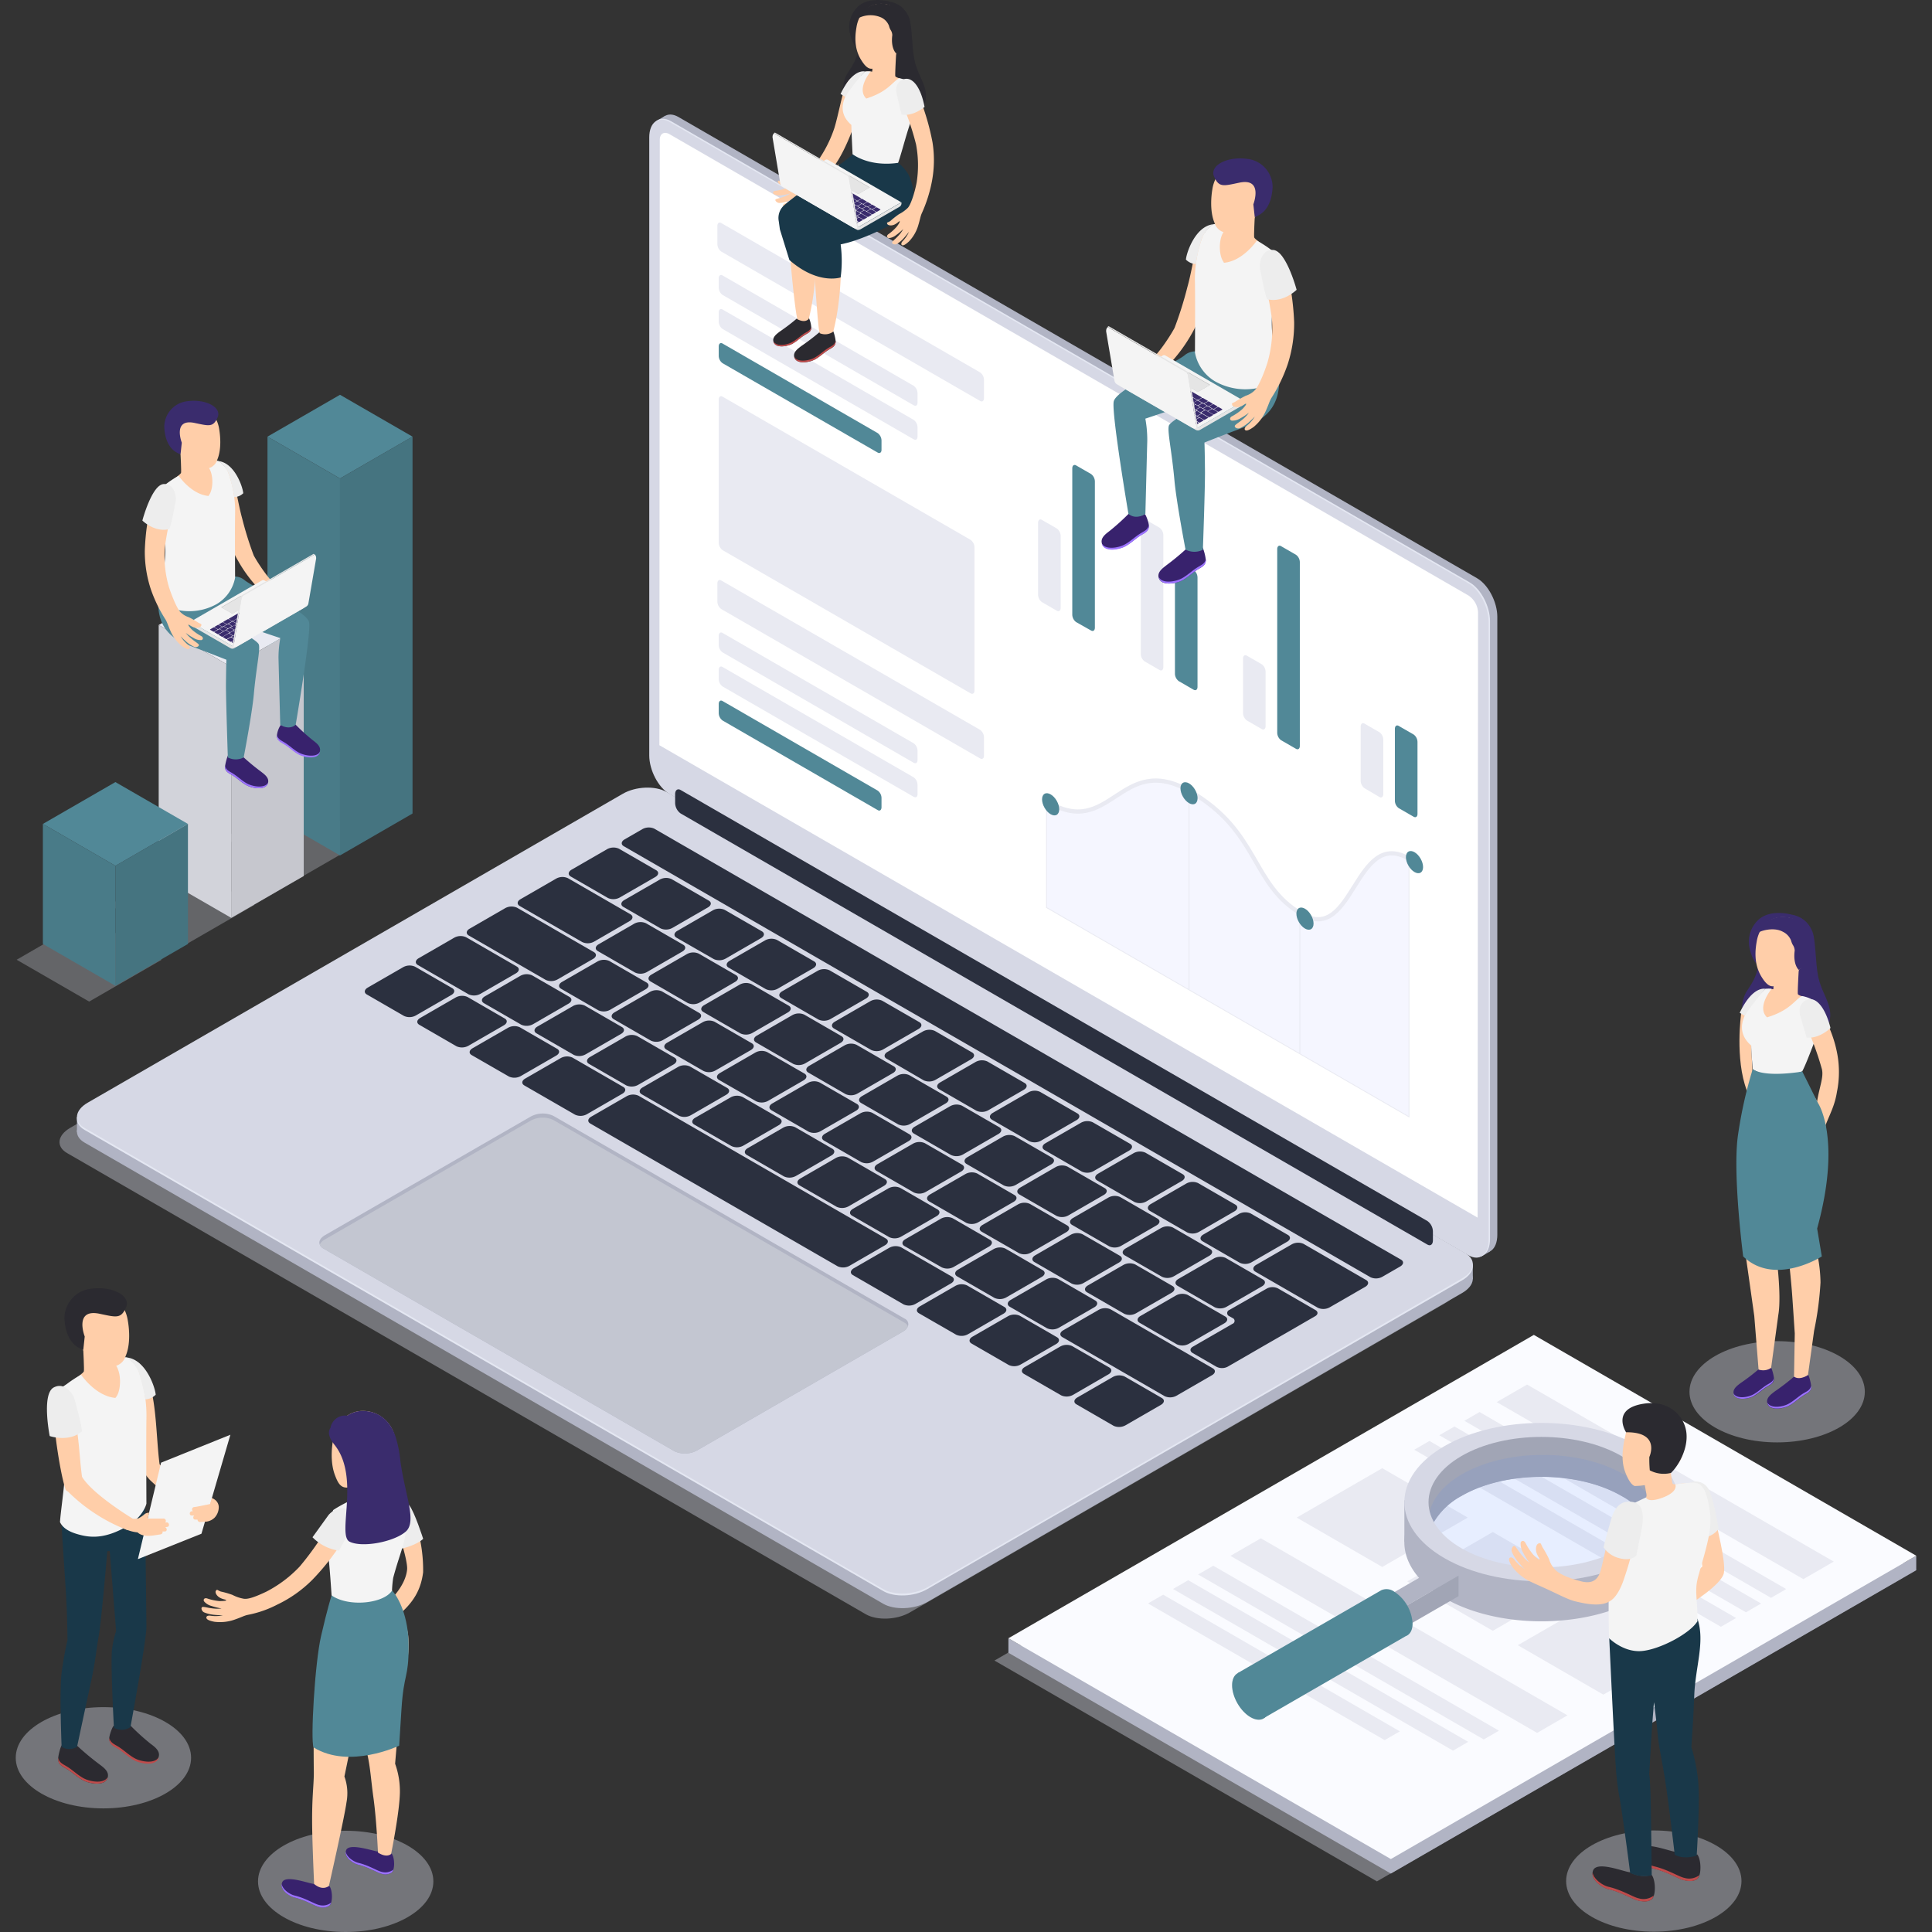 <svg id="SvgjsSvg1001" width="288" height="288" xmlns="http://www.w3.org/2000/svg" version="1.1" xmlns:xlink="http://www.w3.org/1999/xlink" xmlns:svgjs="http://svgjs.com/svgjs"><rect width="100%" height="100%" fill="#333333" stroke="none"/><defs id="SvgjsDefs1002"></defs><g id="SvgjsG1008" transform="matrix(1,0,0,1,0,0)"><svg xmlns="http://www.w3.org/2000/svg" viewBox="0 0 491.85 500" width="288" height="288"><defs><linearGradient id="a" x1="-275.98" x2="-275.98" y1="2331.78" y2="2193.53" gradientTransform="matrix(.87 .5 0 1.15 511.49 -2300.61)" gradientUnits="userSpaceOnUse"><stop offset=".21" stop-color="#ffffff" stop-opacity="0" class="stopColorfff svgShape"></stop><stop offset="1" stop-color="#ffffff" stop-opacity=".2" class="stopColorfff svgShape"></stop></linearGradient></defs><g data-name="Слой 2" fill="#000000" class="color000 svgShape"><g data-name="Слой 1" fill="#000000" class="color000 svgShape"><path fill="#b1b4c4" d="M378.18,323.54,171.46,204.19c-2.9-1.67-5.25-6.16-5.25-10V34.25c0-3.86,2.35-5.64,5.25-4L378.18,149.64c2.9,1.67,5.25,6.16,5.25,10v159.9C383.43,323.44,381.08,325.22,378.18,323.54Z" class="colorb1b4c4 svgShape"></path><polygon fill="#b1b4c4" points="379.24 325.19 381.54 323.87 380.54 317.08 379.24 325.19" class="colorb1b4c4 svgShape"></polygon><path fill="#b1b4c4" d="M165.84,31.27l2.25-1.3,3.24,1.85s-3.45.52-3.53.5S165.84,31.27,165.84,31.27Z" class="colorb1b4c4 svgShape"></path><path fill="#e4e7f2" d="M376.29,324.64,169.56,205.29c-2.9-1.68-5.25-6.17-5.25-10V35.35c0-3.87,2.35-5.64,5.25-4L376.29,150.73c2.9,1.67,5.25,6.17,5.25,10V320.67C381.54,324.53,379.19,326.31,376.29,324.64Z" class="colore4e7f2 svgShape"></path><path fill="#d6d8e5" d="M375.92,324.85,169.2,205.49c-2.9-1.67-5.25-6.16-5.25-10V35.56c0-3.87,2.35-5.65,5.25-4L375.92,150.94c2.9,1.67,5.25,6.16,5.25,10V320.88C381.17,324.74,378.82,326.52,375.92,324.85Z" class="colord6d8e5 svgShape"></path><path fill="#ffffff" d="M378.33,315.12,166.57,192.86l.11-156.66c0-1.61,1.13-2.26,2.52-1.46L375.92,154.1a5.55,5.55,0,0,1,2.52,4.35Z" class="colorfff svgShape"></path><path fill="url(#a)" d="M378.31,315,166.55,192.75l.11-156.67c0-1.6,1.13-2.25,2.52-1.45L375.9,154a5.56,5.56,0,0,1,2.52,4.36Z" opacity=".5"></path><path fill="#d6d8e5" d="M220,417.77,13.28,298.41c-2.9-1.67-2.53-4.59.82-6.53l138.48-79.95c3.35-1.93,8.41-2.14,11.31-.47L370.61,330.81c2.9,1.68,2.54,4.6-.81,6.53l-138.48,80C228,419.23,222.91,419.44,220,417.77Z" opacity=".4" class="colord6d8e5 svgShape"></path><path fill="#b1b4c4" d="M224.52,415.06,17.8,295.7c-2.9-1.67-2.54-4.59.81-6.53l138.49-80c3.34-1.93,8.41-2.14,11.31-.47L375.13,328.1c2.9,1.68,2.54,4.6-.81,6.53l-138.48,80C232.49,416.52,227.42,416.73,224.52,415.06Z" class="colorb1b4c4 svgShape"></path><polygon fill="#b1b4c4" points="15.84 293 15.84 289.11 20.22 290.94 15.84 293" class="colorb1b4c4 svgShape"></polygon><polygon fill="#b1b4c4" points="377.09 331.02 377.09 327.21 373.85 328.32 376 331.48 377.09 331.02" class="colorb1b4c4 svgShape"></polygon><path fill="#e4e7f2" d="M224.52,411.77,17.8,292.42c-2.9-1.67-2.54-4.6.81-6.53L157.1,205.94c3.34-1.94,8.41-2.15,11.31-.47L375.13,324.82c2.9,1.67,2.54,4.6-.81,6.53L235.84,411.3C232.49,413.24,227.42,413.45,224.52,411.77Z" class="colore4e7f2 svgShape"></path><path fill="#d6d8e5" d="M224.52,411.27,17.8,291.91c-2.9-1.67-2.54-4.59.81-6.53L157.1,205.43c3.34-1.93,8.41-2.14,11.31-.47L375.13,324.31c2.9,1.68,2.54,4.6-.81,6.53l-138.48,80C232.49,412.73,227.42,412.94,224.52,411.27Z" class="colord6d8e5 svgShape"></path><path fill="#2b303f" d="M153.26 232.4l-9.63-5.56c-.78-.45-.68-1.24.22-1.77l9.19-5.3a3.42 3.42 0 013.06-.13l9.63 5.56c.78.45.69 1.25-.22 1.77l-9.19 5.3A3.39 3.39 0 01153.26 232.4zM166.89 240.27l-9.63-5.56c-.78-.45-.69-1.25.22-1.77l9.19-5.3a3.39 3.39 0 013.06-.13l9.62 5.56c.79.45.69 1.24-.22 1.77l-9.18 5.3A3.42 3.42 0 01166.89 240.27zM180.67 248.22L171 242.67c-.78-.46-.68-1.25.22-1.77l9.19-5.31a3.39 3.39 0 013.06-.12l9.63 5.55c.78.46.68 1.25-.22 1.77l-9.19 5.31A3.39 3.39 0 01180.67 248.22zM194.14 256l-9.63-5.56c-.78-.45-.68-1.24.22-1.77l9.19-5.3a3.42 3.42 0 013.06-.13l9.63 5.56c.78.45.68 1.25-.22 1.77l-9.19 5.3A3.39 3.39 0 01194.14 256zM207.76 263.87l-9.62-5.56c-.79-.45-.69-1.25.22-1.77l9.18-5.3a3.41 3.41 0 013.07-.13l9.62 5.56c.79.45.69 1.24-.22 1.77l-9.18 5.3A3.44 3.44 0 01207.76 263.87zM221.39 271.73l-9.63-5.55c-.78-.46-.68-1.25.22-1.77l9.19-5.31a3.39 3.39 0 013.06-.12l9.63 5.55c.78.46.68 1.25-.22 1.77l-9.19 5.31A3.39 3.39 0 01221.39 271.73zM235 279.6L225.39 274c-.79-.45-.69-1.24.22-1.77l9.18-5.3a3.44 3.44 0 013.07-.13l9.62 5.56c.79.45.69 1.25-.22 1.77l-9.18 5.3A3.39 3.39 0 01235 279.6zM248.64 287.47L239 281.91c-.79-.45-.69-1.25.22-1.77l9.18-5.3a3.39 3.39 0 013.06-.13l9.63 5.56c.79.45.69 1.24-.22 1.77l-9.19 5.3A3.42 3.42 0 01248.64 287.47zM262.27 295.33l-9.63-5.55c-.78-.46-.68-1.25.22-1.77l9.19-5.3a3.36 3.36 0 013.06-.13l9.63 5.56c.78.45.68 1.24-.22 1.76l-9.19 5.31A3.39 3.39 0 01262.27 295.33zM275.89 303.2l-9.62-5.56c-.79-.45-.69-1.24.22-1.77l9.18-5.3a3.41 3.41 0 013.07-.12l9.62 5.55c.79.46.69 1.25-.22 1.77l-9.18 5.3A3.41 3.41 0 01275.89 303.2zM289.52 311.07l-9.63-5.56c-.78-.45-.68-1.24.22-1.77l9.19-5.3a3.42 3.42 0 013.06-.13l9.63 5.56c.78.45.68 1.24-.22 1.77l-9.19 5.3A3.42 3.42 0 01289.52 311.07zM303.14 318.93l-9.62-5.55c-.79-.46-.69-1.25.22-1.77l9.18-5.3a3.41 3.41 0 013.07-.13l9.62 5.56c.79.45.69 1.24-.22 1.76l-9.18 5.31A3.41 3.41 0 01303.14 318.93zM316.77 326.8l-9.62-5.56c-.79-.45-.69-1.24.22-1.76l9.18-5.31a3.39 3.39 0 013.06-.12l9.63 5.55c.78.46.69 1.25-.22 1.77l-9.19 5.3A3.36 3.36 0 01316.77 326.8zM337 338.46l-16.19-9.35c-.78-.45-.69-1.24.22-1.77l9.19-5.3a3.42 3.42 0 013.06-.13l16.19 9.35c.78.45.68 1.24-.22 1.77l-9.19 5.3A3.42 3.42 0 01337 338.46zM160.27 251.69l-9.63-5.55c-.79-.46-.69-1.25.22-1.77l9.18-5.31a3.41 3.41 0 013.07-.12l9.62 5.55c.79.46.69 1.25-.22 1.77l-9.18 5.31A3.39 3.39 0 01160.27 251.69zM173.91 259.57L164.29 254c-.79-.46-.69-1.25.22-1.77l9.18-5.31a3.41 3.41 0 013.07-.12l9.62 5.55c.79.46.69 1.25-.22 1.77L177 259.45A3.41 3.41 0 01173.91 259.57zM187.56 267.45l-9.62-5.55c-.79-.46-.69-1.25.22-1.77l9.18-5.3a3.38 3.38 0 013.07-.13l9.62 5.56c.79.45.69 1.24-.22 1.76l-9.18 5.31A3.41 3.41 0 01187.56 267.45zM201.21 275.33l-9.62-5.55c-.79-.46-.69-1.25.22-1.77l9.18-5.3a3.41 3.41 0 013.07-.13l9.62 5.56c.79.45.69 1.24-.22 1.76l-9.18 5.31A3.41 3.41 0 01201.21 275.33zM214.75 283.15l-9.62-5.56c-.79-.45-.69-1.24.22-1.76l9.18-5.31a3.41 3.41 0 013.07-.12l9.62 5.55c.79.46.69 1.25-.22 1.77l-9.18 5.3A3.38 3.38 0 01214.75 283.15zM228.4 291l-9.62-5.55c-.79-.46-.69-1.25.22-1.77l9.18-5.31a3.41 3.41 0 013.07-.12l9.62 5.55c.79.46.69 1.25-.22 1.77l-9.18 5.31A3.41 3.41 0 01228.4 291zM242.05 298.91l-9.62-5.55c-.79-.46-.69-1.25.22-1.77l9.18-5.31a3.41 3.41 0 013.07-.12l9.62 5.55c.79.46.69 1.25-.22 1.77l-9.18 5.31A3.41 3.41 0 01242.05 298.91zM255.7 306.79l-9.62-5.55c-.79-.46-.69-1.25.22-1.77l9.18-5.31a3.39 3.39 0 013.06-.12l9.63 5.55c.79.46.69 1.25-.22 1.77l-9.18 5.31A3.41 3.41 0 01255.7 306.79zM269.35 314.67l-9.62-5.55c-.79-.46-.69-1.25.22-1.77l9.18-5.31a3.39 3.39 0 013.06-.12l9.63 5.56c.78.45.69 1.24-.22 1.76l-9.19 5.31A3.39 3.39 0 01269.35 314.67zM283 322.55L273.37 317c-.78-.46-.68-1.25.22-1.77l9.19-5.3a3.39 3.39 0 013.06-.13l9.63 5.56c.78.45.69 1.24-.22 1.76l-9.19 5.31A3.39 3.39 0 01283 322.55zM296.65 330.43L287 324.88c-.78-.46-.68-1.25.22-1.77l9.19-5.3a3.39 3.39 0 013.06-.13l9.63 5.56c.78.45.68 1.24-.22 1.76l-9.19 5.31A3.39 3.39 0 01296.65 330.43zM310.3 338.32l-9.63-5.56c-.78-.46-.68-1.25.22-1.77l9.19-5.3a3.39 3.39 0 013.06-.13l9.63 5.56c.78.45.68 1.24-.22 1.77l-9.19 5.3A3.42 3.42 0 01310.3 338.32zM146.62 243.81l-16.19-9.34c-.79-.46-.69-1.25.22-1.77l9.18-5.3a3.38 3.38 0 013.07-.13l16.18 9.34c.79.46.69 1.25-.22 1.77l-9.18 5.31A3.39 3.39 0 01146.62 243.81zM336.3 339l-9.62-5.55a3.17 3.17 0 00-2.86 0L314.11 339a.87.87 0 000 1.65l.77.44a.8.8 0 010 1.52l-10.26 5.92c-.8.46-.8 1.2 0 1.65l6.13 3.54a3.17 3.17 0 002.86 0l9.59-5.54 2-1.15 1.43-.82 1.44-.83 8.27-4.78C337.08 340.15 337.09 339.42 336.3 339zM100.49 262.93l-9.63-5.56c-.78-.45-.68-1.24.22-1.77l9.19-5.3a3.42 3.42 0 013.06-.13l9.63 5.56c.78.46.68 1.25-.22 1.77l-9.19 5.3A3.39 3.39 0 01100.49 262.93zM114.07 270.78l-9.62-5.56c-.79-.46-.69-1.25.22-1.77l9.18-5.3a3.41 3.41 0 013.07-.13l9.62 5.56c.79.45.69 1.24-.22 1.77l-9.18 5.3A3.44 3.44 0 01114.07 270.78zM127.66 278.62L118 273.06c-.79-.45-.69-1.24.22-1.77l9.18-5.3a3.42 3.42 0 013.06-.13l9.63 5.56c.79.45.69 1.25-.22 1.77l-9.18 5.3A3.41 3.41 0 01127.66 278.62zM243.37 345.42l-9.63-5.55c-.78-.46-.68-1.25.22-1.77l9.19-5.3a3.36 3.36 0 013.06-.13l9.63 5.56c.78.45.69 1.24-.22 1.76l-9.19 5.31A3.39 3.39 0 01243.37 345.42zM257 353.27l-9.63-5.56c-.78-.45-.68-1.24.22-1.77l9.19-5.3a3.42 3.42 0 013.06-.13l9.63 5.56c.78.45.68 1.25-.22 1.77l-9.19 5.3A3.39 3.39 0 01257 353.27zM270.54 361.11l-9.62-5.55c-.79-.46-.69-1.25.22-1.77l9.18-5.31a3.41 3.41 0 013.07-.12l9.62 5.55c.79.46.69 1.25-.22 1.77L273.61 361A3.41 3.41 0 01270.54 361.11zM284.13 369l-9.62-5.56c-.79-.45-.69-1.24.22-1.77l9.18-5.3a3.42 3.42 0 013.06-.13l9.63 5.56c.79.45.69 1.24-.22 1.77l-9.18 5.3A3.44 3.44 0 01284.13 369zM144.75 288.48l-13.13-7.57c-.78-.46-.68-1.25.22-1.77l9.19-5.3a3.36 3.36 0 013.06-.13l13.13 7.58c.78.45.68 1.24-.22 1.76l-9.19 5.31A3.39 3.39 0 01144.75 288.48zM229.78 337.58L216.66 330c-.79-.45-.69-1.24.22-1.77l9.18-5.3a3.44 3.44 0 013.07-.13l13.12 7.58c.79.45.69 1.25-.22 1.77l-9.18 5.3A3.41 3.41 0 01229.78 337.58zM212.7 327.71l-64-36.94c-.78-.45-.69-1.24.22-1.77l9.19-5.3a3.42 3.42 0 013.06-.13l64 36.95c.79.45.69 1.24-.22 1.76l-9.18 5.31A3.39 3.39 0 01212.7 327.71zM150.77 261.46l-9.63-5.56c-.78-.45-.69-1.24.22-1.77l9.19-5.3a3.42 3.42 0 013.06-.13l9.62 5.56c.79.45.69 1.25-.22 1.77l-9.18 5.3A3.39 3.39 0 01150.77 261.46zM164.38 269.32l-9.63-5.56c-.78-.45-.69-1.25.22-1.77l9.19-5.3a3.39 3.39 0 013.06-.13l9.62 5.56c.79.45.69 1.24-.22 1.77l-9.18 5.3A3.42 3.42 0 01164.38 269.32zM178 277.17l-9.63-5.55c-.78-.46-.69-1.25.22-1.77l9.19-5.3a3.39 3.39 0 013.06-.13l9.63 5.56c.78.45.68 1.24-.22 1.77l-9.19 5.3A3.39 3.39 0 01178 277.17zM191.6 285L182 279.48c-.78-.46-.68-1.25.22-1.77l9.19-5.31a3.39 3.39 0 013.06-.12l9.63 5.55c.78.46.68 1.25-.22 1.77l-9.19 5.31A3.39 3.39 0 01191.6 285zM205.21 292.89l-9.63-5.56c-.78-.45-.68-1.24.22-1.76l9.19-5.31a3.39 3.39 0 013.06-.12l9.63 5.55c.78.46.68 1.25-.22 1.77l-9.19 5.3A3.39 3.39 0 01205.21 292.89zM218.82 300.75l-9.63-5.56c-.78-.45-.68-1.24.22-1.77l9.19-5.3a3.42 3.42 0 013.06-.13l9.63 5.56c.78.45.68 1.25-.22 1.77l-9.19 5.3A3.39 3.39 0 01218.82 300.75zM232.43 308.61l-9.63-5.56c-.78-.45-.68-1.25.22-1.77l9.19-5.3a3.39 3.39 0 013.06-.13l9.63 5.56c.78.45.68 1.24-.22 1.77l-9.19 5.3A3.42 3.42 0 01232.43 308.61zM246 316.47l-9.63-5.56c-.78-.46-.68-1.25.22-1.77l9.19-5.3a3.39 3.39 0 013.06-.13l9.63 5.56c.78.45.69 1.24-.22 1.77l-9.19 5.3A3.42 3.42 0 01246 316.47zM259.65 324.32L250 318.77c-.79-.46-.69-1.25.22-1.77l9.18-5.31a3.39 3.39 0 013.06-.12l9.63 5.55c.78.46.69 1.25-.22 1.77l-9.19 5.31A3.39 3.39 0 01259.65 324.32zM273.26 332.18l-9.62-5.56c-.79-.45-.69-1.24.22-1.76l9.18-5.31a3.39 3.39 0 013.06-.12l9.63 5.55c.79.46.69 1.25-.22 1.77l-9.18 5.3A3.38 3.38 0 01273.26 332.18zM286.87 340l-9.62-5.56c-.79-.45-.69-1.24.22-1.77l9.18-5.3a3.44 3.44 0 013.07-.13l9.62 5.56c.79.45.69 1.25-.22 1.77l-9.18 5.3A3.41 3.41 0 01286.87 340z" class="color2b303f svgShape"></path><path fill="#2b303f" d="M300.48 347.9l-9.62-5.56c-.79-.45-.69-1.24.22-1.77l9.18-5.3a3.44 3.44 0 013.07-.13L313 340.7c.79.45.69 1.24-.22 1.77l-9.18 5.3A3.44 3.44 0 01300.48 347.9zM137.16 253.6l-19.91-11.49c-.79-.46-.69-1.25.22-1.77l9.18-5.3a3.41 3.41 0 013.07-.13l19.9 11.49c.79.46.69 1.25-.22 1.77l-9.18 5.3A3.39 3.39 0 01137.16 253.6zM130.8 265.18l-9.62-5.55c-.79-.46-.69-1.25.22-1.77l9.18-5.31a3.41 3.41 0 013.07-.12l9.62 5.55c.79.46.69 1.25-.22 1.77l-9.18 5.31A3.41 3.41 0 01130.8 265.18zM144.41 273l-9.62-5.56c-.79-.45-.69-1.24.22-1.77l9.18-5.3a3.42 3.42 0 013.06-.13l9.63 5.56c.78.45.69 1.25-.22 1.77l-9.19 5.3A3.39 3.39 0 01144.41 273zM158 280.9l-9.63-5.56c-.78-.45-.68-1.25.22-1.77l9.19-5.3a3.39 3.39 0 013.06-.13l9.63 5.56c.78.45.68 1.24-.22 1.77l-9.19 5.3A3.42 3.42 0 01158 280.9zM171.63 288.75L162 283.2c-.78-.46-.68-1.25.22-1.77l9.19-5.31a3.39 3.39 0 013.06-.12l9.63 5.55c.78.46.68 1.25-.22 1.77l-9.19 5.31A3.39 3.39 0 01171.63 288.75zM185.24 296.61l-9.63-5.56c-.78-.45-.69-1.24.22-1.77L185 284a3.42 3.42 0 013.06-.13l9.62 5.56c.79.45.69 1.25-.22 1.77l-9.18 5.3A3.39 3.39 0 01185.24 296.61zM198.84 304.47l-9.62-5.56c-.79-.45-.69-1.25.22-1.77l9.18-5.3a3.41 3.41 0 013.07-.13l9.62 5.56c.79.45.69 1.24-.22 1.77l-9.18 5.3A3.44 3.44 0 01198.84 304.47zM212.45 312.32l-9.62-5.55c-.79-.46-.69-1.25.22-1.77l9.18-5.31a3.41 3.41 0 013.07-.12l9.62 5.55c.79.46.69 1.25-.22 1.77l-9.18 5.31A3.41 3.41 0 01212.45 312.32zM226.06 320.18l-9.62-5.56c-.79-.45-.69-1.24.22-1.77l9.18-5.3a3.42 3.42 0 013.06-.13l9.63 5.56c.78.46.69 1.25-.22 1.77l-9.19 5.3A3.39 3.39 0 01226.06 320.18zM239.67 328L230 322.48c-.78-.45-.68-1.25.22-1.77l9.19-5.3a3.39 3.39 0 013.06-.13l9.63 5.56c.78.45.68 1.24-.22 1.77l-9.19 5.3A3.42 3.42 0 01239.67 328zM253.28 335.89l-9.63-5.55c-.78-.46-.68-1.25.22-1.77l9.19-5.3a3.36 3.36 0 013.06-.13l9.63 5.56c.78.45.68 1.24-.22 1.76l-9.19 5.31A3.39 3.39 0 01253.28 335.89zM266.89 343.75l-9.63-5.56c-.78-.45-.69-1.24.22-1.77l9.19-5.3a3.42 3.42 0 013.06-.13l9.62 5.56c.79.46.69 1.25-.22 1.77l-9.18 5.3A3.39 3.39 0 01266.89 343.75zM297.34 361.33l-26.47-15.28c-.79-.45-.69-1.24.22-1.77l9.18-5.3a3.44 3.44 0 013.07-.13l26.47 15.28c.78.46.68 1.25-.22 1.77l-9.19 5.31A3.39 3.39 0 01297.34 361.33zM117.19 257.33l-13.12-7.58c-.79-.45-.69-1.25.22-1.77l9.18-5.3a3.41 3.41 0 013.07-.13l13.12 7.58c.79.45.69 1.24-.22 1.77l-9.18 5.3A3.44 3.44 0 01117.19 257.33zM350.63 330.56L157.36 219c-.78-.45-.69-1.25.22-1.77l4.59-2.65a3.44 3.44 0 013.07-.13L358.51 326c.78.45.68 1.24-.22 1.77l-4.6 2.65A3.39 3.39 0 01350.63 330.56z" class="color2b303f svgShape"></path><path fill="#b1b4c4" d="M230.9,343.25a2.91,2.91,0,0,1-1.33,1.39l-53.19,30.7a6.54,6.54,0,0,1-5.89.25L79.6,323.11a2,2,0,0,1-.92-1c-.33-.8.13-1.74,1.34-2.44L133.21,289a6.57,6.57,0,0,1,5.89-.24L230,341.24A1.58,1.58,0,0,1,230.9,343.25Z" class="colorb1b4c4 svgShape"></path><path fill="#c3c6d1" d="M230.9,343.25a2.91,2.91,0,0,1-1.33,1.39l-53.19,30.7a6.54,6.54,0,0,1-5.89.25L79.6,323.11a2,2,0,0,1-.92-1A2.92,2.92,0,0,1,80,320.77l53.19-30.7a6.54,6.54,0,0,1,5.89-.25L230,342.3A2.05,2.05,0,0,1,230.9,343.25Z" class="colorc3c6d1 svgShape"></path><path fill="#2b303f" d="M365.34,322.1,172.07,210.52a3.43,3.43,0,0,1-1.42-2.72v-2.27c0-1.05.64-1.53,1.42-1.08L365.34,316a3.39,3.39,0,0,1,1.42,2.72V321C366.76,322.07,366.13,322.55,365.34,322.1Z" class="color2b303f svgShape"></path><path fill="#e9eaf2" d="M249.58 103.76l-67-38.66a2.43 2.43 0 01-1-1.94V58.49c0-.75.46-1.1 1-.77l67 38.66a2.43 2.43 0 011 1.94V103C250.6 103.74 250.14 104.09 249.58 103.76zM232.38 104.88L182.93 76.33a2.44 2.44 0 01-1-2V72.06c0-.75.45-1.1 1-.77l49.45 28.55a2.44 2.44 0 011 2v2.32C233.4 104.86 233 105.2 232.38 104.88zM232.38 113.69L182.93 85.14a2.44 2.44 0 01-1-2V80.87c0-.75.45-1.09 1-.77l49.45 28.56a2.4 2.4 0 011 1.94v2.32C233.4 113.67 233 114 232.38 113.69z" class="colore9eaf2 svgShape"></path><path fill="#518897" d="M223.06,117.12,182.93,94a2.4,2.4,0,0,1-1-1.94V89.68c0-.75.45-1.09,1-.77l40.13,23.17a2.45,2.45,0,0,1,1,2v2.32C224.07,117.1,223.62,117.44,223.06,117.12Z" class="color8c50ff svgShape"></path><path fill="#e9eaf2" d="M249.58 196.28l-67-38.66a2.46 2.46 0 01-1-2V151c0-.75.46-1.09 1-.77l67 38.66a2.46 2.46 0 011 2v4.67C250.6 196.26 250.14 196.6 249.58 196.28zM232.38 197.4l-49.45-28.56a2.4 2.4 0 01-1-1.94v-2.32c0-.75.45-1.1 1-.77l49.45 28.55a2.42 2.42 0 011 1.94v2.33C233.4 197.38 233 197.72 232.38 197.4zM232.38 206.21l-49.45-28.55a2.44 2.44 0 01-1-1.95v-2.32c0-.75.45-1.1 1-.77l49.45 28.55a2.44 2.44 0 011 2v2.32C233.4 206.19 233 206.53 232.38 206.21z" class="colore9eaf2 svgShape"></path><path fill="#518897" d="M223.06,209.64l-40.13-23.17a2.44,2.44,0,0,1-1-1.95V182.2c0-.75.45-1.09,1-.77l40.13,23.17a2.42,2.42,0,0,1,1,1.94v2.33C224.07,209.62,223.62,210,223.06,209.64Z" class="color8c50ff svgShape"></path><path fill="#f5f6ff" d="M267.5,207.76s7.39,6.2,18.05-2.27c7.62-6.25,14.43-2.68,18.22-.52s9.31,3.45,19.71,22.29a27.9,27.9,0,0,0,9,9.14c5.61,3.23,8.3,1.66,12.71-5s7.29-14,15.39-9.2V289l-93.8-54.15V207.32Z" class="colorf5f6ff svgShape"></path><path fill="#e9eaf2" d="M247.12,179.44l-64.19-37.06a2.44,2.44,0,0,1-1-1.95v-37c0-.75.45-1.09,1-.77l64.19,37.06a2.45,2.45,0,0,1,1,1.95v37C248.13,179.42,247.68,179.76,247.12,179.44Z" class="colore9eaf2 svgShape"></path><polyline fill="none" stroke="#e9eaf2" stroke-miterlimit="10" stroke-width=".22" points="266.77 206.2 266.77 234.88 360.57 289.03 360.57 222.22"></polyline><line x1="303.64" x2="303.64" y1="205.29" y2="256.09" fill="none" stroke="#e9eaf2" stroke-miterlimit="10" stroke-width=".22" class="colorStrokee9eaf2 svgStroke"></line><line x1="332.33" x2="332.33" y1="237.42" y2="272.66" fill="none" stroke="#e9eaf2" stroke-miterlimit="10" stroke-width=".22" class="colorStrokee9eaf2 svgStroke"></line><path fill="none" stroke="#e9eaf2" stroke-miterlimit="10" stroke-width="1.09" d="M266.77,207.32c16.64,10.32,19-13,37.13-2.54s15.63,24.11,29,31.84,13.7-22.46,27.66-14.4" class="colorStrokee9eaf2 svgStroke"></path><ellipse cx="303.64" cy="205.29" fill="#518897" rx="1.81" ry="3.13" transform="rotate(-30 303.654 205.284)" class="color8c50ff svgShape"></ellipse><ellipse cx="360.57" cy="222.22" fill="#518897" rx="1.81" ry="3.13" transform="matrix(.87 -.5 .5 .87 -62.81 210.07)" class="color8c50ff svgShape"></ellipse><ellipse cx="332.33" cy="236.79" fill="#518897" rx="1.81" ry="3.13" transform="matrix(.87 -.5 .5 .87 -73.87 197.9)" class="color8c50ff svgShape"></ellipse><ellipse cx="266.77" cy="207.32" fill="#518897" rx="1.81" ry="3.13" transform="matrix(.87 -.5 .5 .87 -67.92 161.17)" class="color8c50ff svgShape"></ellipse><path fill="#e9eaf2" d="M269.42,158.05l-3.84-2.22a2.43,2.43,0,0,1-1-1.94V135.32c0-.75.46-1.09,1-.77l3.84,2.22a2.44,2.44,0,0,1,1,1.94v18.58C270.44,158,270,158.38,269.42,158.05Z" class="colore9eaf2 svgShape"></path><path fill="#518897" d="M278.28,163.17,274.43,161a2.46,2.46,0,0,1-1-1.95V121.22c0-.75.46-1.09,1-.77l3.85,2.22a2.45,2.45,0,0,1,1,2V162.4C279.29,163.15,278.84,163.49,278.28,163.17Z" class="color8c50ff svgShape"></path><path fill="#e9eaf2" d="M296,173.39l-3.84-2.22a2.44,2.44,0,0,1-1-1.95V135.11c0-.75.45-1.09,1-.77l3.84,2.22a2.46,2.46,0,0,1,1,1.95v34.11C297,173.37,296.54,173.71,296,173.39Z" class="colore9eaf2 svgShape"></path><path fill="#518897" d="M304.83,178.5,301,176.28a2.44,2.44,0,0,1-1-1.94V146.07c0-.75.46-1.09,1-.77l3.84,2.22a2.44,2.44,0,0,1,1,1.95v28.26C305.85,178.48,305.4,178.82,304.83,178.5Z" class="color8c50ff svgShape"></path><path fill="#e9eaf2" d="M322.46,188.68l-3.84-2.22a2.46,2.46,0,0,1-1-2v-14c0-.75.46-1.09,1-.77l3.84,2.22a2.44,2.44,0,0,1,1,1.95v14C323.48,188.66,323,189,322.46,188.68Z" class="colore9eaf2 svgShape"></path><path fill="#518897" d="M331.32,193.79l-3.85-2.22a2.46,2.46,0,0,1-1-1.95v-47.5c0-.75.46-1.1,1-.77l3.85,2.22a2.42,2.42,0,0,1,1,1.94V193C332.33,193.77,331.88,194.11,331.32,193.79Z" class="color8c50ff svgShape"></path><path fill="#e9eaf2" d="M352.92,206.26,349.07,204a2.46,2.46,0,0,1-1-1.95v-14c0-.75.46-1.1,1-.77l3.85,2.22a2.42,2.42,0,0,1,1,1.94v14C353.93,206.24,353.48,206.58,352.92,206.26Z" class="colore9eaf2 svgShape"></path><path fill="#518897" d="M361.77,211.37l-3.85-2.22a2.42,2.42,0,0,1-1-1.94V188.64c0-.75.45-1.1,1-.77l3.85,2.22a2.43,2.43,0,0,1,1,1.94V210.6C362.79,211.35,362.33,211.69,361.77,211.37Z" class="color8c50ff svgShape"></path><polygon fill="#d6d8e5" points="352.27 486.9 253.29 429.75 389.26 351.25 488.24 408.39 352.27 486.9" opacity=".4" class="colord6d8e5 svgShape"></polygon><polygon fill="#b1b4c4" points="488.59 404.5 392.88 349.23 260.16 425.86 256.9 423.98 256.9 427.74 355.88 484.88 491.85 406.38 491.85 402.62 488.59 404.5" class="colorb1b4c4 svgShape"></polygon><polygon fill="#fafbff" points="355.88 481.12 256.9 423.98 392.88 345.47 491.85 402.62 355.88 481.12" class="colorfafbff svgShape"></polygon><polygon fill="#e9eaf2" points="462.63 408.68 383.27 362.86 391.13 358.32 470.5 404.14 462.63 408.68" class="colore9eaf2 svgShape"></polygon><polygon fill="#e9eaf2" points="454.26 413.52 374.9 367.7 378.83 365.43 458.19 411.25 454.26 413.52" class="colore9eaf2 svgShape"></polygon><polygon fill="#e9eaf2" points="447.77 417.26 368.41 371.44 372.34 369.17 451.7 414.99 447.77 417.26" class="colore9eaf2 svgShape"></polygon><polygon fill="#e9eaf2" points="441.29 421.01 361.93 375.19 365.86 372.92 445.22 418.74 441.29 421.01" class="colore9eaf2 svgShape"></polygon><polygon fill="#e9eaf2" points="393.73 448.47 314.36 402.65 322.23 398.11 401.58 443.93 393.73 448.47" class="colore9eaf2 svgShape"></polygon><polygon fill="#e9eaf2" points="379.92 450.17 305.99 407.48 309.92 405.21 383.85 447.9 379.92 450.17" class="colore9eaf2 svgShape"></polygon><polygon fill="#e9eaf2" points="371.96 453.06 299.5 411.23 303.43 408.96 375.89 450.79 371.96 453.06" class="colore9eaf2 svgShape"></polygon><polygon fill="#e9eaf2" points="354.27 450.34 293.02 414.97 296.95 412.7 358.2 448.07 354.27 450.34" class="colore9eaf2 svgShape"></polygon><polygon fill="#e9eaf2" points="353.65 405.53 331.51 392.75 353.65 379.97 375.79 392.75 353.65 405.53" class="colore9eaf2 svgShape"></polygon><polygon fill="#e9eaf2" points="382.26 422.05 360.12 409.27 382.26 396.48 404.4 409.27 382.26 422.05" class="colore9eaf2 svgShape"></polygon><polygon fill="#e9eaf2" points="410.87 438.57 388.73 425.78 410.87 413 433.01 425.79 410.87 438.57" class="colore9eaf2 svgShape"></polygon><polygon fill="#d6d8e5" points="43.03 245.01 24.27 234.18 43.03 223.34 61.8 234.18 43.03 245.01" opacity=".3" class="colord6d8e5 svgShape"></polygon><polygon fill="#d6d8e5" points="72.78 227.65 54.01 216.82 72.78 205.98 91.54 216.82 72.78 227.65" opacity=".3" class="colord6d8e5 svgShape"></polygon><polygon fill="#518897" points="83.92 123.83 65.15 113 83.92 102.17 102.68 113 83.92 123.83" class="color8c50ff svgShape"></polygon><polygon fill="#518897" points="83.92 221.38 65.15 210.54 65.15 113 83.92 123.84 83.92 221.38" class="color8c50ff svgShape"></polygon><polygon points="83.92 221.38 65.15 210.54 65.15 113 83.92 123.84 83.92 221.38" opacity=".1" fill="#000000" class="color000 svgShape"></polygon><polygon fill="#518897" points="102.68 210.54 83.92 221.38 83.92 123.84 102.68 113 102.68 210.54" class="color8c50ff svgShape"></polygon><polygon points="102.68 210.54 83.92 221.38 83.92 123.84 102.68 113 102.68 210.54" opacity=".15" fill="#000000" class="color000 svgShape"></polygon><polygon fill="#e9eaf2" points="55.77 172.59 37 161.75 55.77 150.91 74.53 161.75 55.77 172.59" class="colore9eaf2 svgShape"></polygon><polygon fill="#e9eaf2" points="55.77 237.54 37 226.71 37 161.75 55.77 172.59 55.77 237.54" class="colore9eaf2 svgShape"></polygon><polygon points="55.77 237.54 37 226.71 37 161.75 55.77 172.59 55.77 237.54" opacity=".1" fill="#000000" class="color000 svgShape"></polygon><polygon fill="#e9eaf2" points="74.53 226.71 55.77 237.54 55.77 172.59 74.53 161.75 74.53 226.71" class="colore9eaf2 svgShape"></polygon><polygon points="74.53 226.71 55.77 237.54 55.77 172.59 74.53 161.75 74.53 226.71" opacity=".15" fill="#000000" class="color000 svgShape"></polygon><polygon fill="#d6d8e5" points="19 259.21 .23 248.38 19 237.54 37.76 248.38 19 259.21" opacity=".3" class="colord6d8e5 svgShape"></polygon><polygon fill="#518897" points="25.8 224.07 7.03 213.23 25.79 202.4 44.56 213.23 25.8 224.07" class="color8c50ff svgShape"></polygon><polygon fill="#518897" points="25.8 255.13 7.03 244.29 7.03 213.23 25.8 224.07 25.8 255.13" class="color8c50ff svgShape"></polygon><polygon points="25.8 255.13 7.03 244.29 7.03 213.23 25.8 224.07 25.8 255.13" opacity=".1" fill="#000000" class="color000 svgShape"></polygon><polygon fill="#518897" points="44.56 244.29 25.8 255.13 25.8 224.07 44.56 213.23 44.56 244.29" class="color8c50ff svgShape"></polygon><polygon points="44.56 244.29 25.8 255.13 25.8 224.07 44.56 213.23 44.56 244.29" opacity=".15" fill="#000000" class="color000 svgShape"></polygon><path fill="#2b2a30" d="M221.65,1.33c.86-1.37,7.4-2.28,9.55,3.27.82,2.1.69,7.47,1.37,10.85s2.3,5.29,2.87,8-.36,7.33-7,8.14S216.8,30.11,215.24,28s-1.59-6.58,0-9,2.85-4.35,2.81-7.48Z" data-name="&amp;lt;Контур&amp;gt;" class="color2b2a30 svgShape"></path><path fill="#2b2a30" d="M226,.38S221-1,218.05,1.62a7.3,7.3,0,0,0-2.1,7.3c.4,1.56,1.19,3.68,2.43,3.8S226,.38,226,.38Z" data-name="&amp;lt;Контур&amp;gt;" class="color2b2a30 svgShape"></path><path fill="#ffcea9" d="M227.85,13.81s-.32,5.5-.22,5.9,2.15.79,2.73,1.27-3,6.05-4.8,6.88-7.42-1.29-7.81-4.08c-.36-2.56,1.61-4.56,2.37-5.26a10.67,10.67,0,0,1,1.54,0l.17-2.66C224.28,15,227.85,13.81,227.85,13.81Z" data-name="&amp;lt;Контур&amp;gt;" class="colorffcea9 svgShape"></path><path fill="#ffcea9" d="M211.7,43.12a29.19,29.19,0,0,1-5.47,5.69A27.1,27.1,0,0,0,204.36,51a8.24,8.24,0,0,1-3.68,2.44c-1.24.32-1.76.24-2,0s-.11-.58.43-.8a6.74,6.74,0,0,0,2.41-1.29s-1.15.53-1.88.78a7.46,7.46,0,0,1-2,.4c-.69,0-1.4-.79-.86-1s1-.26,2.1-.65a6.73,6.73,0,0,0,1.59-.82,14.2,14.2,0,0,1-2.26.47,3.47,3.47,0,0,1-1.89-.22c-.32-.14-.6-.72.12-.91a10.71,10.71,0,0,0,2.72-.63c.84-.38,1.37-.78,1.18-.86s-.66.18-1.5.12-1.63-.6-1.62-1,.18-.2,1-.27a18.48,18.48,0,0,1,2.65-.45,8.49,8.49,0,0,0,2.62-.31c.89-.27,2.9-2.68,4.44-4.89a32.4,32.4,0,0,0,3.94-8c.92-3,2-8.73,2.81-10.71s2.14-2.87,3.43-2.91c1.51-.05,2.16,1.94,1.76,3.66C219.17,26.1,215.81,37.72,211.7,43.12Z" data-name="&amp;lt;Контур&amp;gt;" class="colorffcea9 svgShape"></path><path fill="#f4f4f4" d="M228.61,20.24c1.54.24,3.3,1.06,3.54,1.91a18.07,18.07,0,0,1-.44,9.16c-1.33,3.54-2.85,9.91-3.61,11.44a18,18,0,0,1-11.5-2.25s-.32-6.14-.34-8.17c-5-4.33-.72-9.68,3.48-13.83a9.67,9.67,0,0,1,1.52,0s-3.75,4.44-1.15,7C225.71,23.75,226.82,21.24,228.61,20.24Z" data-name="&amp;lt;Контур&amp;gt;" class="colorf4f4f4 svgShape"></path><path fill="#ffcea9" d="M217.59,7h0c.56-3.53,3.11-6.19,6.75-6a7,7,0,0,1,6.59,7.42,7,7,0,0,1-3.08,5.36,7.13,7.13,0,0,1-.56,1.55c-1.29,1.5-4.71,2.45-5.84,2.46-1,0-1.82-.9-2.74-2.41C216.81,12.25,217.29,8.75,217.59,7Z" data-name="&amp;lt;Контур&amp;gt;" class="colorffcea9 svgShape"></path><path fill="#2b2a30" d="M225.46 1.1c2.55.49 4.65 1.21 5.34 3.72.48 1.72 1.1 5 .51 6.4l-.37 1-3.09 1.59s-1.44-1.2-1-4.72a2.49 2.49 0 00-.43-1.33A3.64 3.64 0 01226 6.69a4 4 0 00-2-2.16 6.9 6.9 0 00-6.14.28A6.7 6.7 0 01225.46 1.1zM211.41 85.54c-1.29 1-3.3.32-3.4.42a54.13 54.13 0 01-4.73 3.61c-.8.63-2.06 1.48-1.83 2.7.41 2.17 3.89 1.5 5.21.84s2.38-1.77 3.63-2.54c.88-.55 1.76-.84 1.89-2C212.27 87.93 211.64 85.51 211.41 85.54z" class="color2b2a30 svgShape"></path><path fill="#bf4b4b" d="M212.17,88.16c-.17,1.07-1,1.37-1.91,1.91-1.27.79-2.38,1.92-3.7,2.59s-4.24,1.22-5.09-.33c.46,2.1,3.88,1.44,5.19.78s2.38-1.77,3.63-2.54c.88-.55,1.76-.84,1.89-2A1.74,1.74,0,0,0,212.17,88.16Z" class="colorbf4b4b svgShape"></path><path fill="#2b2a30" d="M205.12,82c-1.18,1-3,.42-3.06.51a49.65,49.65,0,0,1-4.32,3.29c-.74.58-1.89,1.36-1.68,2.47.37,2,3.56,1.38,4.77.77s2.18-1.62,3.32-2.32c.81-.51,1.61-.77,1.74-1.8A6.77,6.77,0,0,0,205.12,82Z" class="color2b2a30 svgShape"></path><path fill="#bf4b4b" d="M205.88,84.52c-.16,1-.95,1.25-1.76,1.75C203,87,202,88,200.74,88.64s-3.88,1.12-4.66-.3c.42,1.92,3.55,1.32,4.75.71s2.18-1.62,3.32-2.32c.81-.51,1.61-.77,1.74-1.8A2,2,0,0,0,205.88,84.52Z" class="colorbf4b4b svgShape"></path><path fill="#ffcea9" d="M223,44.1a19.07,19.07,0,0,1-10.29-1.49c.06,1.1.12,2.07.12,2.07-4.19,3-12.59,7.94-13.14,11.38.55,10.86,2.2,26.38,2.67,26.6,1.31.63,2.23.53,2.85-.1,0,0,2.64-9.2,1.87-22.7,0,0,14.65-6.49,15.61-10a11.15,11.15,0,0,0,.4-4.42C223.08,45,223.05,44.53,223,44.1Z" class="colorffcea9 svgShape"></path><path fill="#ffcea9" d="M227.86,42.69A15.69,15.69,0,0,1,219,43.88c0,1.45.21,4.18.21,4.18C215,51,206.63,56,206.09,59.44c.54,10.87,1.56,26.6,2,26.8a3.55,3.55,0,0,0,3.47-.41s2.65-9.09,1.88-22.59c0-.25,12.56-6.44,14.15-8.07s1.9-4.07,1.86-6.38A15.6,15.6,0,0,0,227.86,42.69Z" class="colorffcea9 svgShape"></path><path fill="#193849" d="M230.94,45s4.65,8.23-3.09,12.46c-8.17,4.46-13.14,5.5-13.14,5.5l-1.23.29a31.78,31.78,0,0,1,0,8.55s-5.83,2-13.26-4.51l-2.46-7.93-.29-2.1a4.41,4.41,0,0,1,1.24-4c1.78-1.62,7.43-5.76,10.94-8.12S216,40.5,216,40.5l.61-.57s4.17,3.32,11.78,2.21A11.83,11.83,0,0,1,230.94,45Z" class="colore26161 svgShape"></path><path fill="#ffcea9" d="M226.34,57.2a22,22,0,0,1,2.24-1.77,9.3,9.3,0,0,0,2.27-1.62c.71-.71,1.76-3.7,2.31-6.61a28.87,28.87,0,0,0-.16-9.81,68.56,68.56,0,0,0-3.89-11.3c-1-2.18-.45-3.51.49-4.48,1.11-1.13,2.26-1.1,3.58,1.94a62.5,62.5,0,0,1,4.08,13.3,29.43,29.43,0,0,1-.14,10,36.5,36.5,0,0,1-2.66,8.4c-.34.79-.4,1.45-.87,3a10.15,10.15,0,0,1-2.4,4.21c-1,.94-1.52,1.12-1.79,1s-.33-.52.08-1A8.4,8.4,0,0,0,231.17,60s-.85,1.09-1.41,1.7a7.88,7.88,0,0,1-1.7,1.42c-.61.37-1.58-.07-1.18-.56s.85-.77,1.67-1.69a8,8,0,0,0,1.13-1.59,15.08,15.08,0,0,1-1.88,1.59,3.53,3.53,0,0,1-1.81.75c-.34,0-.82-.4-.24-.95a12.21,12.21,0,0,0,2.24-2c.62-.79.94-1.44.74-1.42s-.53.5-1.32.87-1.72.24-1.88-.2S225.61,57.68,226.34,57.2Z" data-name="&amp;lt;Контур&amp;gt;" class="colorffcea9 svgShape"></path><path fill="#ededed" d="M235.2 27.66s-2.81 2.5-5.94 2L228 24.41s-.83-2.75 1.53-3.8S234.18 22.31 235.2 27.66zM219.74 18.5s-3.05-.93-6.28 5.82l1.21.73A51.49 51.49 0 01219.74 18.5z" class="colorededed svgShape"></path><g data-name="&amp;lt;Группа&amp;gt;" fill="#000000" class="color000 svgShape"><path fill="#f4f4f4" d="M198.7,47.63l10.86-6.27a.62.62,0,0,1,.62,0l19,11-11.17,6.45Z" data-name="&amp;lt;Контур&amp;gt;" class="colorf4f4f4 svgShape"></path><path fill="#3a2c6d" d="M218.34 56.32l.83.48c.07 0 .06.11 0 .16l-.79.45a.3.3 0 01-.26 0l-.83-.48c-.07 0-.06-.11 0-.16l.8-.45A.3.3 0 01218.34 56.32zM217.17 55.65l.83.48c.06 0 .06.1 0 .15l-.79.46a.32.32 0 01-.27 0l-.83-.48c-.07 0-.06-.11 0-.16l.79-.45A.29.29 0 01217.17 55.65zM216 55l.83.48c.07 0 .06.11 0 .15l-.79.46a.32.32 0 01-.27 0l-.83-.48c-.07 0-.06-.11 0-.15l.79-.46A.32.32 0 01216 55zM214.82 54.29l.83.48c.06 0 0 .11 0 .15l-.8.46a.3.3 0 01-.26 0l-.83-.48c-.07 0-.06-.11 0-.15l.79-.46A.29.29 0 01214.82 54.29zM213.64 53.61l.83.48c.07 0 .06.11 0 .15l-.79.46a.32.32 0 01-.27 0l-.83-.48c-.06 0-.06-.11 0-.15l.8-.46A.3.3 0 01213.64 53.61zM212.46 52.93l.83.48c.07 0 .06.11 0 .15l-.8.46a.27.27 0 01-.26 0l-.83-.48c-.07 0-.06-.1 0-.15l.79-.46A.3.3 0 01212.46 52.93zM211.29 52.25l.83.48c.07 0 .06.11 0 .15l-.79.46a.29.29 0 01-.27 0l-.83-.48c-.07 0-.06-.1 0-.15l.79-.46A.32.32 0 01211.29 52.25zM210.11 51.57l.83.48c.07 0 .06.11 0 .16l-.79.45a.27.27 0 01-.26 0L209 52.2c-.07 0-.06-.11 0-.16l.79-.46A.3.3 0 01210.11 51.57zM208.94 50.9l.83.47c.07 0 .06.11 0 .16L209 52a.32.32 0 01-.27 0l-.83-.48c-.07 0-.06-.11 0-.16l.79-.45A.29.29 0 01208.94 50.9zM207.76 50.22l.83.48c.07 0 .06.1 0 .15l-.79.46a.3.3 0 01-.26 0l-.83-.48c-.07 0-.06-.11 0-.15l.79-.46A.27.27 0 01207.76 50.22zM206.59 49.54l.83.48c.06 0 .06.1 0 .15l-.79.46a.32.32 0 01-.27 0l-.83-.48c-.07 0-.06-.11 0-.15l.79-.46A.29.29 0 01206.59 49.54zM205.41 48.86l.83.48c.07 0 .06.11 0 .15l-.79.46a.3.3 0 01-.26 0l-.84-.48c-.06 0-.05-.11 0-.15l.8-.46A.3.3 0 01205.41 48.86zM204.24 48.18l.83.48c.06 0 .05.11 0 .15l-.8.46a.27.27 0 01-.26 0l-.83-.48c-.07 0-.06-.11 0-.15l.79-.46A.32.32 0 01204.24 48.18zM202.49 47.17l1.4.81c.07 0 .06.11 0 .15l-.79.46a.29.29 0 01-.27 0l-1.39-.8c-.07 0-.06-.11 0-.16l.79-.45A.3.3 0 01202.49 47.17zM217.74 54.66l.83.48c.07 0 .06.11 0 .15l-.79.46a.29.29 0 01-.27 0l-.83-.48c-.07 0-.06-.11 0-.15l.79-.46A.32.32 0 01217.74 54.66zM216.56 54l.83.48c.07 0 .06.11 0 .15l-.79.46a.29.29 0 01-.27 0l-.83-.48c-.06 0-.06-.11 0-.15l.8-.46A.3.3 0 01216.56 54zM215.38 53.3l.83.48c.07 0 .06.11 0 .15l-.79.46a.27.27 0 01-.26 0l-.83-.48c-.07 0-.06-.11 0-.15l.79-.46A.3.3 0 01215.38 53.3zM214.2 52.62l.84.48c.06 0 .05.11 0 .15l-.8.46a.27.27 0 01-.26 0l-.83-.48c-.07 0-.06-.11 0-.15l.79-.46A.3.3 0 01214.2 52.62z" class="color3a2c6d svgShape"></path><path fill="#3a2c6d" d="M213 52l.83.48c.06 0 .06.1 0 .15l-.79.46a.32.32 0 01-.27 0l-.83-.48c-.07 0-.06-.11 0-.16l.79-.45A.29.29 0 01213 52zM211.86 51.27l.83.48c.07 0 .06.1 0 .15l-.79.46a.32.32 0 01-.27 0l-.83-.48c-.06 0-.06-.11 0-.16l.79-.45A.29.29 0 01211.86 51.27zM210.68 50.59l.83.48c.07 0 .06.1 0 .15l-.79.46a.3.3 0 01-.26 0l-.83-.48c-.07 0-.06-.11 0-.15l.8-.46A.27.27 0 01210.68 50.59zM209.5 49.91l.83.48c.07 0 .06.1 0 .15l-.8.46a.3.3 0 01-.26 0l-.83-.48c-.07 0-.06-.11 0-.15l.79-.46A.27.27 0 01209.5 49.91zM208.33 49.23l.83.48c.06 0 .06.1 0 .15l-.79.46a.32.32 0 01-.27 0l-.83-.48c-.07 0-.06-.11 0-.15l.79-.46A.29.29 0 01208.33 49.23zM207.15 48.55L208 49c.07 0 .06.1 0 .15l-.79.46a.32.32 0 01-.27 0l-.83-.48c-.06 0-.06-.11 0-.15l.79-.46A.29.29 0 01207.15 48.55zM206 47.87l.83.48c.07 0 .06.1 0 .15L206 49a.3.3 0 01-.26 0l-.83-.48c-.07 0-.06-.11 0-.15l.8-.46A.27.27 0 01206 47.87zM204.79 47.19l.83.48c.07 0 .06.1 0 .15l-.79.46a.3.3 0 01-.26 0l-.83-.48c-.07 0-.06-.11 0-.15l.79-.46A.27.27 0 01204.79 47.19zM218.91 55.34l1.4.81c.07 0 .06.1 0 .15l-.79.46a.3.3 0 01-.26 0l-1.4-.81c-.07 0-.06-.11 0-.15l.79-.46A.3.3 0 01218.91 55.34zM202.55 47.13l.83.48a.28.28 0 00.25 0l.83-.48a.08.08 0 000-.15l-.07 0a.08.08 0 010-.14l.89-.51a.08.08 0 000-.14l-.53-.3a.28.28 0 00-.25 0l-.83.48-.17.09-.12.08-.13.07-.71.41C202.48 47 202.48 47.09 202.55 47.13zM222.89 53.69l.84.48c.06 0 .05.11 0 .15l-.8.46a.27.27 0 01-.26 0l-.83-.48c-.07 0-.06-.11 0-.15l.79-.46A.3.3 0 01222.89 53.69zM221.72 53l.83.48c.07 0 .06.11 0 .16l-.79.45a.27.27 0 01-.26 0l-.83-.47c-.07 0-.06-.11 0-.16l.79-.45A.3.3 0 01221.72 53zM220.55 52.34l.83.48c.07 0 .06.1 0 .15l-.79.46a.32.32 0 01-.27 0l-.83-.48c-.06 0-.05-.11 0-.15l.8-.46A.27.27 0 01220.55 52.34zM210.57 46.57l.83.48c.07 0 .06.11 0 .16l-.79.45a.29.29 0 01-.27 0l-.83-.48c-.07 0-.06-.1 0-.15l.79-.46A.32.32 0 01210.57 46.57zM209.4 45.9l.83.48c.06 0 .06.1 0 .15l-.8.46a.3.3 0 01-.26 0l-.83-.48c-.07 0-.06-.11 0-.15l.79-.46A.29.29 0 01209.4 45.9zM208.22 45.22l.83.48c.07 0 .06.11 0 .15l-.79.46a.27.27 0 01-.26 0l-.83-.48c-.07 0-.06-.11 0-.15l.79-.46A.3.3 0 01208.22 45.22zM207.05 44.54l.83.48c.07 0 .06.11 0 .16l-.79.45a.27.27 0 01-.26 0l-.83-.48c-.07 0-.06-.1 0-.15l.8-.46A.3.3 0 01207.05 44.54zM219.08 51.49l1.13.65c.07 0 .06.11 0 .15l-.79.46a.29.29 0 01-.27 0L218 52.11c-.07 0-.06-.11 0-.16l.79-.45A.29.29 0 01219.08 51.49zM211.74 47.25l1.13.65c.07 0 .06.11 0 .16l-.79.45a.3.3 0 01-.26 0l-1.14-.66c-.06 0-.06-.11 0-.15l.8-.46A.3.3 0 01211.74 47.25zM213.21 48.1l5.52 3.19c.07 0 .06.11 0 .15l-.8.46a.3.3 0 01-.26 0l-5.52-3.19c-.07 0-.06-.1 0-.15l.79-.46A.3.3 0 01213.21 48.1zM218.56 53.82l.83.48c.07 0 .06.1 0 .15l-.79.46a.32.32 0 01-.27 0l-.83-.48c-.07 0-.06-.11 0-.15l.79-.46A.29.29 0 01218.56 53.82zM217.38 53.14l.83.48c.07 0 .06.11 0 .15l-.79.46a.3.3 0 01-.26 0l-.83-.48c-.07 0-.06-.11 0-.15l.79-.46A.3.3 0 01217.38 53.14zM216.21 52.46l.83.48c.07 0 .06.11 0 .15l-.79.46a.29.29 0 01-.27 0l-.83-.48c-.07 0-.06-.1 0-.15l.79-.46A.32.32 0 01216.21 52.46zM215 51.78l.83.48c.07 0 .06.11 0 .16l-.8.45a.27.27 0 01-.26 0l-.83-.47c-.07 0-.06-.11 0-.16l.79-.46A.3.3 0 01215 51.78zM213.86 51.11l.83.48c.07 0 .06.1 0 .15l-.79.46a.32.32 0 01-.27 0l-.83-.48c-.06 0-.06-.11 0-.16l.8-.45A.27.27 0 01213.86 51.11zM212.69 50.43l.83.48c.06 0 .06.11 0 .15l-.8.46a.3.3 0 01-.26 0l-.83-.48c-.07 0-.06-.11 0-.15l.79-.46A.29.29 0 01212.69 50.43zM211.51 49.75l.83.48c.07 0 .06.11 0 .15l-.79.46a.3.3 0 01-.26 0l-.83-.48c-.07 0-.06-.11 0-.15l.8-.46A.3.3 0 01211.51 49.75zM210.34 49.07l.83.48c.07 0 .06.11 0 .15l-.79.46a.29.29 0 01-.27 0l-.83-.48c-.07 0-.06-.1 0-.15l.79-.46A.32.32 0 01210.34 49.07zM209.16 48.39l.83.48c.07 0 .06.11 0 .16l-.79.45a.27.27 0 01-.26 0l-.83-.47c-.07 0-.06-.11 0-.16l.79-.45A.3.3 0 01209.16 48.39zM208 47.72l.83.48c.07 0 .06.1 0 .15l-.79.46a.32.32 0 01-.27 0l-.83-.48c-.06 0-.06-.11 0-.16l.79-.45A.29.29 0 01208 47.72zM206.81 47l.83.48c.07 0 .06.11 0 .15l-.8.46a.3.3 0 01-.26 0l-.83-.48c-.07 0-.06-.11 0-.15l.79-.46A.27.27 0 01206.81 47z" class="color3a2c6d svgShape"></path><path fill="#3a2c6d" d="M205.64 46.36l.83.48c.07 0 .06.11 0 .15l-.79.46a.29.29 0 01-.27 0l-.83-.48c-.06 0-.05-.11 0-.15l.8-.46A.3.3 0 01205.64 46.36zM219.73 54.5l1.72 1c.07 0 .06.1 0 .15l-.79.46a.32.32 0 01-.27 0l-1.71-1c-.07 0-.06-.11 0-.16l.8-.45A.27.27 0 01219.73 54.5zM220.28 53.5l.83.48c.07 0 .06.1 0 .15l-.79.46a.32.32 0 01-.27 0l-.83-.48c-.06 0-.06-.11 0-.15l.79-.46A.29.29 0 01220.28 53.5zM219.11 52.82l.83.48c.06 0 .05.11 0 .15l-.8.46a.3.3 0 01-.26 0l-.83-.48c-.07 0-.06-.11 0-.15l.79-.46A.29.29 0 01219.11 52.82zM217.93 52.14l.83.48c.07 0 .06.11 0 .15l-.79.46a.27.27 0 01-.26 0l-.83-.48c-.07 0-.06-.11 0-.15l.8-.46A.3.3 0 01217.93 52.14zM216.76 51.46l.83.48c.07 0 .06.11 0 .16l-.79.45a.29.29 0 01-.27 0l-.83-.48c-.07 0-.06-.1 0-.15l.79-.46A.32.32 0 01216.76 51.46zM215.58 50.79l.83.47c.07 0 .06.11 0 .16l-.79.45a.3.3 0 01-.26 0l-.83-.48c-.07 0-.06-.11 0-.16l.79-.45A.27.27 0 01215.58 50.79zM214.41 50.11l.83.48c.07 0 .06.1 0 .15l-.79.46a.32.32 0 01-.27 0l-.83-.48c-.06 0-.06-.11 0-.15l.79-.46A.29.29 0 01214.41 50.11zM213.23 49.43l.84.48c.06 0 .05.11 0 .15l-.8.46a.3.3 0 01-.26 0l-.83-.48c-.07 0-.06-.11 0-.15l.79-.46A.3.3 0 01213.23 49.43zM212.06 48.75l.83.48c.07 0 .06.11 0 .15l-.79.46a.27.27 0 01-.26 0l-.83-.48c-.07 0-.06-.1 0-.15l.8-.46A.3.3 0 01212.06 48.75zM210.89 48.07l.83.48c.07 0 .06.11 0 .16l-.79.45a.29.29 0 01-.27 0l-.83-.48c-.07 0-.06-.1 0-.15l.79-.46A.32.32 0 01210.89 48.07zM209.71 47.4l.83.48c.07 0 .06.1 0 .15l-.79.46a.3.3 0 01-.26 0l-.83-.48c-.07 0-.06-.11 0-.16l.79-.45A.27.27 0 01209.71 47.4zM208.54 46.72l.83.48c.07 0 .06.11 0 .15l-.79.46a.32.32 0 01-.27 0l-.83-.48c-.06 0-.06-.11 0-.15l.79-.46A.29.29 0 01208.54 46.72zM205.91 45.2l2.29 1.32c.06 0 .05.11 0 .15l-.8.46a.27.27 0 01-.26 0l-2.28-1.32c-.07 0-.06-.1 0-.15l.8-.46A.3.3 0 01205.91 45.2zM221.45 54.17l1.14.66c.06 0 0 .11 0 .15l-.8.46a.3.3 0 01-.26 0l-1.13-.65c-.07 0-.06-.11 0-.16l.79-.45A.3.3 0 01221.45 54.17zM201.31 47.86L218 57.48c.07 0 .06.11 0 .16l-.4.22a.27.27 0 01-.26 0l-16.68-9.62c-.06 0 0-.11 0-.15l.4-.23A.27.27 0 01201.31 47.86z" class="color3a2c6d svgShape"></path><polygon fill="#bfbfbf" points="221.04 48.49 220.93 48.55 218.06 50.21 212.96 47.26 212.85 47.2 215.83 45.48 221.04 48.49" data-name="&amp;lt;Контур&amp;gt;" class="colorbfbfbf svgShape"></polygon><polygon fill="#e5e5e5" points="220.93 48.55 218.06 50.21 212.96 47.26 215.83 45.6 220.93 48.55" data-name="&amp;lt;Контур&amp;gt;" class="colore5e5e5 svgShape"></polygon><path fill="#e5e5e5" d="M229.23,52.36v.25a1.05,1.05,0,0,1-.52.91l-10.13,5.84a1,1,0,0,1-1,0L199.23,48.79a1,1,0,0,1-.53-.91v-.25L218.06,58.8Z" data-name="&amp;lt;Контур&amp;gt;" class="colore5e5e5 svgShape"></path><path fill="#e5e5e5" d="M218.06,58.8v.7a1.07,1.07,0,0,1-.52-.14L199.23,48.79a1,1,0,0,1-.53-.91v-.25Z" data-name="&amp;lt;Контур&amp;gt;" class="colore5e5e5 svgShape"></path><path fill="#f4f4f4" d="M217.77,59a1.25,1.25,0,0,1-1.07-.08L198.46,48.35a1.22,1.22,0,0,1-.6-.87l-2-11.9a1.36,1.36,0,0,1,0-.2,1.22,1.22,0,0,1,.37-.88l18.94,10.94a.91.91,0,0,1,.45.64Z" data-name="&amp;lt;Контур&amp;gt;" class="colorf4f4f4 svgShape"></path><path fill="#e5e5e5" d="M218.06,58.81l-.12.07-.17.08-2.16-12.88a.91.91,0,0,0-.45-.64L196.22,34.5a1.22,1.22,0,0,1,.25-.2l19,11a1,1,0,0,1,.45.65Z" data-name="&amp;lt;Контур&amp;gt;" class="colore5e5e5 svgShape"></path></g><path fill="#ffcea9" d="M57.54,145.14a36.54,36.54,0,0,0,5.19,7.07c.56.65,4.88-1,4-1.46s-3.73-4.41-5.14-7a87.46,87.46,0,0,1-3-9.61c-.89-3.21-1.65-7.93-2.3-10.15a4.35,4.35,0,0,0-3.31-3.36c-1.55-.36-2.56.06-2.28,1.94C51.15,125.84,53.73,138.66,57.54,145.14Z" data-name="&amp;lt;Контур&amp;gt;" class="colorffcea9 svgShape"></path><path fill="#38226d" d="M55.06,195.35c1.34,1.09,3.32.09,3.42.19a57.34,57.34,0,0,0,4.94,4.12c.83.65,2.13,1.53,1.9,2.79-.42,2.26-4,1.56-5.4.87s-2.47-1.83-3.76-2.63c-.92-.57-1.83-.87-2-2C54.1,198,54.83,195.32,55.06,195.35Z" class="color38226d svgShape"></path><path fill="#9c73ff" d="M54.21,198.19c.17,1.12,1.07,1.42,2,2,1.31.81,2.46,2,3.83,2.68s4.39,1.27,5.28-.34c-.48,2.17-4,1.49-5.38.8s-2.47-1.83-3.76-2.63c-.92-.57-1.83-.87-2-2A2.77,2.77,0,0,1,54.21,198.19Z" class="color9c73ff svgShape"></path><path fill="#38226d" d="M68.64,187.53c1.34,1.09,3.68-.1,3.78,0a50.29,50.29,0,0,0,4.41,4c.84.66,2.14,1.54,1.9,2.8-.42,2.26-4,1.56-5.39.87s-2.48-1.83-3.77-2.63c-.92-.57-1.82-.87-2-2A6.06,6.06,0,0,1,68.64,187.53Z" class="color38226d svgShape"></path><path fill="#9c73ff" d="M67.65,190.21c.17,1.11,1.07,1.42,2,2,1.31.81,2.46,2,3.82,2.67s4.4,1.27,5.29-.34c-.48,2.18-4,1.49-5.38.81s-2.47-1.83-3.76-2.63c-.92-.57-1.83-.87-2-2A2,2,0,0,1,67.65,190.21Z" class="color9c73ff svgShape"></path><path fill="#518897" d="M37.17,152.45c-1.48,9.27,2.63,12.72,8,14.7,3.84,1.41,9.35,3.59,9.35,3.59s-.08,2-.12,6.6c0,4,.49,18.69.49,18.69a4.49,4.49,0,0,0,4.1,0s2.16-11.24,2.62-16.31c.62-6.88,1.67-11.38,1.32-12.86-.31-1.3-7.82-5-10.21-7l15.75,5.28A28.16,28.16,0,0,0,68,170.3c.14,5.45.45,17.26.45,17.26s2.16,1.56,4,0c0,0,4-23.38,3.48-26.47-.46-2.94-14.33-8.94-16.78-11a3.9,3.9,0,0,0-3.08-.83Z" data-name="&amp;lt;Контур&amp;gt;" class="color8c50ff svgShape"></path><g data-name="&amp;lt;Группа&amp;gt;" fill="#000000" class="color000 svgShape"><path fill="#f4f4f4" d="M74.92,156.31,64.34,150.2a.59.59,0,0,0-.6,0L45.18,160.92l10.88,6.28Z" data-name="&amp;lt;Контур&amp;gt;" class="colorf4f4f4 svgShape"></path><path fill="#3a2c6d" d="M55.57 165l-.81.47c-.06 0-.06.1 0 .15l.77.44a.27.27 0 00.26 0l.8-.46c.07 0 .06-.11 0-.15l-.77-.45A.31.31 0 0055.57 165zM56.71 164.3l-.81.46c-.06 0 0 .11 0 .15l.77.44a.27.27 0 00.26 0l.8-.46c.07 0 .06-.11 0-.15l-.77-.44A.27.27 0 0056.71 164.3zM57.86 163.63l-.8.46c-.07 0-.06.11 0 .15l.77.45a.28.28 0 00.25 0l.81-.47c.06 0 .06-.1 0-.15l-.77-.44A.3.3 0 0057.86 163.63zM59 163l-.8.46c-.07 0-.06.11 0 .15L59 164a.34.34 0 00.26 0l.81-.47c.06 0 .05-.1 0-.15l-.77-.44A.27.27 0 0059 163zM60.13 162.32l-.8.46c-.07 0-.06.11 0 .15l.77.45a.31.31 0 00.25 0l.81-.47c.06 0 .06-.1 0-.15l-.77-.44A.27.27 0 0060.13 162.32zM61.28 161.66l-.81.46c-.07 0-.06.11 0 .15l.77.45a.28.28 0 00.25 0l.81-.47c.07 0 .06-.1 0-.15l-.77-.44A.28.28 0 0061.28 161.66zM62.42 161l-.81.47c-.07 0-.06.1 0 .14l.77.45a.3.3 0 00.26 0l.8-.47c.07 0 .06-.1 0-.15l-.77-.44A.28.28 0 0062.42 161zM63.56 160.34l-.81.47c-.06 0-.06.1 0 .14l.77.45a.3.3 0 00.26 0l.8-.47c.07 0 .06-.1 0-.14l-.76-.45A.3.3 0 0063.56 160.34zM64.7 159.68l-.81.47c-.06 0 0 .1 0 .15l.77.44a.3.3 0 00.26 0l.81-.47c.06 0 0-.1 0-.14l-.77-.45A.3.3 0 0064.7 159.68zM65.84 159l-.8.47c-.07 0-.06.1 0 .15l.77.44a.3.3 0 00.26 0l.81-.46c.06 0 0-.11 0-.15L66.1 159A.3.3 0 0065.84 159zM67 158.36l-.8.47c-.07 0-.06.1 0 .15l.77.44a.25.25 0 00.25 0L68 159c.06 0 .06-.11 0-.15l-.77-.45A.34.34 0 0067 158.36zM68.13 157.7l-.81.47c-.07 0-.06.1 0 .15l.77.44a.25.25 0 00.25 0l.81-.46c.07 0 .06-.11 0-.15l-.77-.45A.31.31 0 0068.13 157.7zM69.27 157.05l-.81.46c-.07 0-.06.11 0 .15l.77.44a.25.25 0 00.25 0l.81-.46c.07 0 .06-.11 0-.15l-.77-.44A.25.25 0 0069.27 157.05zM71 156.07l-1.36.78c-.06 0-.06.11 0 .15l.77.44a.27.27 0 00.26 0l1.35-.78c.07 0 .06-.1 0-.15l-.77-.44A.28.28 0 0071 156.07zM56.15 163.34l-.8.46c-.07 0-.06.11 0 .15l.77.45a.31.31 0 00.25 0l.81-.47c.06 0 .06-.1 0-.15l-.77-.44A.27.27 0 0056.15 163.34zM57.3 162.68l-.81.46c-.06 0-.06.11 0 .15l.77.45a.34.34 0 00.26 0l.8-.47c.07 0 .06-.1 0-.15l-.77-.44A.25.25 0 0057.3 162.68zM58.44 162l-.8.46c-.07 0-.06.11 0 .15l.77.45a.34.34 0 00.26 0l.81-.47c.06 0 0-.1 0-.15L58.7 162A.27.27 0 0058.44 162zM59.59 161.36l-.81.46c-.07 0-.06.11 0 .15l.77.45a.31.31 0 00.25 0l.81-.47c.07 0 .06-.1 0-.15l-.77-.44A.25.25 0 0059.59 161.36zM60.72 160.7l-.81.47c-.06 0 0 .1 0 .15l.77.44a.3.3 0 00.26 0l.8-.46c.07 0 .06-.11 0-.15l-.77-.45A.3.3 0 0060.72 160.7zM61.86 160l-.8.47c-.07 0-.06.1 0 .15l.76.44a.3.3 0 00.26 0l.81-.46c.06 0 .06-.11 0-.15l-.77-.45A.3.3 0 0061.86 160zM63 159.38l-.81.47c-.07 0-.06.1 0 .15l.77.44a.28.28 0 00.25 0l.81-.47c.07 0 .06-.1 0-.14l-.77-.45A.28.28 0 0063 159.38zM64.15 158.72l-.81.47c-.06 0-.05.1 0 .15l.77.44a.3.3 0 00.26 0l.8-.47c.07 0 .06-.1 0-.14l-.77-.45A.3.3 0 0064.15 158.72zM65.29 158.06l-.8.47c-.07 0-.06.1 0 .14l.77.45a.28.28 0 00.25 0l.81-.47c.06 0 .06-.1 0-.14l-.77-.45A.3.3 0 0065.29 158.06zM66.44 157.4l-.81.47c-.06 0-.06.1 0 .14l.77.45a.3.3 0 00.26 0l.8-.47c.07 0 .06-.1 0-.14l-.77-.45A.28.28 0 0066.44 157.4zM67.58 156.74l-.81.47c-.06 0 0 .1 0 .14l.77.45a.3.3 0 00.26 0l.81-.47c.06 0 .05-.1 0-.14l-.77-.45A.3.3 0 0067.58 156.74zM68.72 156.08l-.8.47c-.07 0-.06.1 0 .14l.77.45a.28.28 0 00.25 0l.81-.47c.06 0 .06-.1 0-.14l-.77-.45A.3.3 0 0068.72 156.08zM55 164l-1.36.78c-.06 0 0 .11 0 .15l.77.44a.27.27 0 00.26 0l1.36-.78c.06 0 0-.1 0-.15l-.77-.44A.27.27 0 0055 164zM70.9 156l-.8.46a.25.25 0 01-.24 0L69 156a.08.08 0 010-.14l.07 0c.06 0 .06-.1 0-.13l-.86-.5c-.07 0-.07-.1 0-.14l.51-.29a.25.25 0 01.24 0l.8.46.17.1.12.07.12.07.69.4C71 155.93 71 156 70.9 156zM51.15 162.4l-.81.46c-.07 0-.06.11 0 .15l.77.44a.28.28 0 00.25 0l.81-.47c.07 0 .06-.1 0-.15l-.77-.44A.25.25 0 0051.15 162.4zM52.28 161.74l-.8.46c-.07 0-.06.11 0 .15l.77.45a.28.28 0 00.25 0l.81-.47c.06 0 .06-.1 0-.15l-.77-.44A.3.3 0 0052.28 161.74zM53.42 161.08l-.8.47c-.07 0-.06.1 0 .15l.77.44a.3.3 0 00.26 0l.81-.46c.06 0 .06-.11 0-.15l-.77-.45A.3.3 0 0053.42 161.08zM63.12 155.48l-.81.47c-.07 0-.06.1 0 .15l.77.44a.27.27 0 00.26 0l.8-.46c.07 0 .06-.11 0-.15l-.77-.44A.28.28 0 0063.12 155.48zM64.26 154.83l-.81.46c-.07 0-.06.11 0 .15l.77.45a.31.31 0 00.25 0l.81-.47c.07 0 .06-.1 0-.15l-.77-.44A.25.25 0 0064.26 154.83zM65.39 154.17l-.8.47c-.07 0-.06.1 0 .14l.77.45a.28.28 0 00.25 0l.81-.47c.06 0 .06-.1 0-.14l-.77-.45A.3.3 0 0065.39 154.17zM66.53 153.51l-.8.47c-.07 0-.06.1 0 .15l.77.44a.27.27 0 00.26 0l.81-.46c.06 0 0-.11 0-.15l-.77-.45A.34.34 0 0066.53 153.51zM54.85 160.26l-1.1.63c-.06 0 0 .1 0 .15l.77.44a.27.27 0 00.26 0l1.1-.63c.06 0 .06-.11 0-.15l-.77-.44A.27.27 0 0054.85 160.26zM62 156.14l-1.1.64c-.07 0-.06.1 0 .15l.77.44a.28.28 0 00.25 0l1.1-.63c.07 0 .06-.11 0-.15l-.77-.45A.3.3 0 0062 156.14zM60.55 157l-5.36 3.09c-.07 0-.06.11 0 .15l.77.45a.34.34 0 00.26 0l5.36-3.1c.07 0 .06-.1 0-.15L60.8 157A.28.28 0 0060.55 157zM55.36 162.52l-.81.47c-.06 0-.06.1 0 .14l.77.45a.3.3 0 00.26 0l.8-.47c.07 0 .06-.1 0-.15l-.76-.44A.3.3 0 0055.36 162.52zM56.5 161.86l-.81.47c-.06 0-.06.1 0 .15l.77.44a.3.3 0 00.26 0l.8-.47c.07 0 .06-.1 0-.14l-.77-.45A.3.3 0 0056.5 161.86zM57.64 161.2l-.81.47c-.06 0 0 .1 0 .15l.77.44a.3.3 0 00.26 0l.8-.46c.07 0 .06-.11 0-.15l-.77-.45A.3.3 0 0057.64 161.2zM58.78 160.54L58 161c-.06 0 0 .1 0 .15l.77.44a.27.27 0 00.26 0l.8-.46c.07 0 .06-.11 0-.15l-.77-.44A.3.3 0 0058.78 160.54zM59.92 159.89l-.81.46c-.06 0 0 .11 0 .15l.77.44a.27.27 0 00.26 0l.8-.46c.07 0 .06-.11 0-.15l-.77-.44A.27.27 0 0059.92 159.89zM61.06 159.23l-.81.46c-.06 0 0 .11 0 .15l.77.45a.34.34 0 00.26 0l.8-.47c.07 0 .06-.1 0-.15l-.77-.44A.27.27 0 0061.06 159.23zM62.2 158.57l-.81.47c-.06 0 0 .1 0 .14l.77.45a.3.3 0 00.26 0l.81-.47c.06 0 0-.1 0-.15l-.77-.44A.3.3 0 0062.2 158.57zM63.34 157.91l-.81.47c-.06 0-.05.1 0 .14l.77.45a.3.3 0 00.26 0l.81-.47c.06 0 0-.1 0-.14l-.77-.45A.3.3 0 0063.34 157.91zM64.48 157.25l-.81.47c-.06 0-.05.1 0 .15l.77.44a.3.3 0 00.26 0l.81-.46c.06 0 0-.11 0-.15l-.77-.45A.3.3 0 0064.48 157.25zM65.62 156.59l-.8.47c-.07 0-.06.1 0 .15l.77.44a.27.27 0 00.26 0l.81-.46c.06 0 0-.11 0-.15l-.77-.44A.3.3 0 0065.62 156.59zM66.76 155.94l-.8.46c-.07 0-.06.11 0 .15l.77.44a.27.27 0 00.26 0l.81-.46c.06 0 0-.11 0-.15L67 156A.27.27 0 0066.76 155.94z" class="color3a2c6d svgShape"></path><path fill="#3a2c6d" d="M67.9 155.28l-.8.46c-.07 0-.06.11 0 .15l.77.45a.34.34 0 00.26 0l.81-.47c.06 0 0-.1 0-.15l-.77-.44A.27.27 0 0067.9 155.28zM54.22 163.18l-1.67 1c-.07 0-.06.11 0 .15l.77.44a.27.27 0 00.26 0l1.66-1c.07 0 .06-.1 0-.15l-.77-.44A.25.25 0 0054.22 163.18zM53.69 162.21l-.81.46c-.07 0-.06.11 0 .15l.77.45a.31.31 0 00.25 0l.81-.47c.07 0 .06-.1 0-.15l-.77-.44A.25.25 0 0053.69 162.21zM54.83 161.55L54 162c-.07 0-.06.11 0 .15l.77.45a.28.28 0 00.25 0l.81-.47c.07 0 .06-.1 0-.15l-.77-.44A.28.28 0 0054.83 161.55zM56 160.89l-.81.47c-.07 0-.06.1 0 .14L56 162a.28.28 0 00.25 0l.81-.47c.07 0 .06-.1 0-.14l-.77-.45A.28.28 0 0056 160.89zM57.11 160.23l-.81.47c-.07 0-.06.1 0 .15l.77.44a.28.28 0 00.25 0l.81-.46c.07 0 .06-.11 0-.15l-.77-.45A.28.28 0 0057.11 160.23zM58.25 159.57l-.81.47c-.07 0-.06.1 0 .15l.77.44a.25.25 0 00.25 0l.81-.46c.07 0 .06-.11 0-.15l-.77-.44A.28.28 0 0058.25 159.57zM59.39 158.92l-.81.46c-.07 0-.06.11 0 .15l.77.44a.28.28 0 00.25 0l.81-.47c.07 0 .06-.1 0-.15l-.77-.44A.25.25 0 0059.39 158.92zM60.53 158.26l-.81.46c-.07 0-.06.11 0 .15l.77.45a.34.34 0 00.26 0l.8-.47c.07 0 .06-.1 0-.15l-.77-.44A.25.25 0 0060.53 158.26zM61.67 157.6l-.81.47c-.07 0-.06.1 0 .14l.77.45a.3.3 0 00.26 0l.8-.47c.07 0 .06-.1 0-.15l-.77-.44A.28.28 0 0061.67 157.6zM62.81 156.94l-.81.47c-.07 0-.06.1 0 .15l.77.44a.3.3 0 00.26 0l.8-.47c.07 0 .06-.1 0-.14l-.77-.45A.28.28 0 0062.81 156.94zM64 156.28l-.81.47c-.07 0-.06.1 0 .15l.77.44a.27.27 0 00.26 0l.8-.46c.07 0 .06-.11 0-.15l-.77-.45A.31.31 0 0064 156.28zM65.09 155.63l-.81.46c-.06 0-.06.11 0 .15l.77.44a.27.27 0 00.26 0l.8-.46c.07 0 .06-.11 0-.15l-.77-.44A.25.25 0 0065.09 155.63zM67.64 154.15l-2.22 1.28c-.06 0-.06.11 0 .15l.77.44a.3.3 0 00.26 0l2.21-1.28c.07 0 .06-.11 0-.15l-.76-.45A.3.3 0 0067.64 154.15zM52.55 162.87l-1.1.63c-.07 0-.06.11 0 .15l.77.44a.27.27 0 00.26 0l1.1-.63c.07 0 .06-.11 0-.15l-.77-.44A.25.25 0 0052.55 162.87zM72.1 156.73l-16.19 9.35c-.06 0-.06.1 0 .15l.38.22a.3.3 0 00.26 0l16.19-9.35c.07 0 .06-.1 0-.15l-.38-.22A.3.3 0 0072.1 156.73z" class="color3a2c6d svgShape"></path><polygon fill="#bfbfbf" points="53.16 157.15 53.26 157.21 56.06 158.82 61.03 155.95 61.14 155.89 58.23 154.22 53.16 157.15" data-name="&amp;lt;Контур&amp;gt;" class="colorbfbfbf svgShape"></polygon><polygon fill="#e5e5e5" points="53.26 157.21 56.06 158.82 61.03 155.95 58.23 154.34 53.26 157.21" data-name="&amp;lt;Контур&amp;gt;" class="colore5e5e5 svgShape"></polygon><path fill="#e5e5e5" d="M45.18,160.92v.25a1,1,0,0,0,.51.88l9.86,5.69a.94.94,0,0,0,.51.14,1,1,0,0,0,.51-.14l17.84-10.3a1,1,0,0,0,.51-.88v-.25L56.06,167.2Z" data-name="&amp;lt;Контур&amp;gt;" class="colore5e5e5 svgShape"></path><path fill="#f4f4f4" d="M56.35,167.35a1.19,1.19,0,0,0,1-.08L75.15,157a1.19,1.19,0,0,0,.59-.84l2-11.6a1.34,1.34,0,0,0,0-.2,1.21,1.21,0,0,0-.35-.86L58.88,154.17a.91.91,0,0,0-.43.63Z" data-name="&amp;lt;Контур&amp;gt;" class="colorf4f4f4 svgShape"></path><path fill="#e5e5e5" d="M56.06,167.2l.12.07.17.08,2.1-12.55a.91.91,0,0,1,.43-.63l18.47-10.66a1.44,1.44,0,0,0-.25-.18L58.6,154a.87.87,0,0,0-.43.62Z" data-name="&amp;lt;Контур&amp;gt;" class="colore5e5e5 svgShape"></path></g><path fill="#ffcea9" d="M42.65,117.56s.23,4.42.13,4.81-2,1.68-2.59,2.15,3.05,4,4.81,4.83,7.32-1.32,7.42-4-1-5-1.81-5.15S42.65,117.56,42.65,117.56Z" data-name="&amp;lt;Контур&amp;gt;" class="colorffcea9 svgShape"></path><path fill="#f4f4f4" d="M42.16,123.13s3.2,4.77,7.67,5.22c1.41-1.39,1.53-6.33-.42-7.91,0,0,1.8-1.44,3-1.16a6.3,6.3,0,0,1,2.76,3.52A28.75,28.75,0,0,1,56.77,133c-.08,4.68,0,16.52,0,16.52a10.08,10.08,0,0,1-4.71,6.78,14.53,14.53,0,0,1-10.6,1.46,5.28,5.28,0,0,1-3.89-3.43c.21-3.29,1.51-10,1-14.17s-1.42-7.21-1.65-10.54.44-3.27,2.12-4.46A26.59,26.59,0,0,1,42.16,123.13Z" data-name="&amp;lt;Контур&amp;gt;" class="colorf4f4f4 svgShape"></path><path fill="#ffcea9" d="M47.29 161.17a22.45 22.45 0 00-2.51-1.44 5.21 5.21 0 01-2.14-1.3c-.79-.77-2.07-3.68-3-6.52a28.75 28.75 0 01-1.08-9.85c.39-4 1.82-9.55 2.18-11.84s-.37-3.2-1.44-4c-1.25-1-3-.55-3.9 2.66a62.12 62.12 0 00-2 13.59 31.11 31.11 0 001.55 10 36.4 36.4 0 003.83 7.89c.44.74.58 1.39 1.25 2.9a10.21 10.21 0 002.93 3.9c1.13.81 1.66.92 1.92.77s.26-.56-.21-1a8.48 8.48 0 01-2-2.25s1 1 1.63 1.53a8.41 8.41 0 001.87 1.19c.66.29 1.57-.27 1.1-.71s-.94-.66-1.87-1.47A7.7 7.7 0 0144 163.8a16.32 16.32 0 002.08 1.35 3.54 3.54 0 001.89.51c.35 0 .77-.5.12-1A12.81 12.81 0 0145.64 163c-.72-.72-1.12-1.32-.92-1.33s.59.43 1.43.7 1.74 0 1.85-.44S48.08 161.56 47.29 161.17zM52.64 111h0c-.53-3.43-3-6-6.53-5.83a6.81 6.81 0 00-6.43 7.18 6.73 6.73 0 003 5.22 6.6 6.6 0 00.55 1.5c1.24 1.46 5 2.37 6.11 2.21a3.23 3.23 0 002.81-2.3C53.3 116.28 52.93 112.68 52.64 111z" data-name="&amp;lt;Контур&amp;gt;" class="colorffcea9 svgShape"></path><path fill="#3a2c6d" d="M42.65,117.56h0l.32-3s-2.44-6.32,3.33-5.1c3.81.8,4.77,1.14,5.93-1.41s-2.93-4.86-7.79-4.22a6.71,6.71,0,0,0-6,6.81C38.57,112.53,39.07,116.34,42.65,117.56Z" class="color3a2c6d svgShape"></path><path fill="#ededed" d="M32.77 134.72s3.15 3.13 6.88 2.23c.53-.36 1.81-7.68 1.81-7.68s0-4.06-3.11-4S32.77 134.72 32.77 134.72zM56.55 128.65a3.48 3.48 0 002.33-1c-.13-1.64-2.23-7.87-6.45-8.33a7.73 7.73 0 012.64 3.18A41 41 0 0156.55 128.65z" class="colorededed svgShape"></path><g fill="#000000" class="color000 svgShape"><ellipse cx="455.85" cy="360.19" fill="#d6d8e5" opacity=".4" rx="22.69" ry="13.1" class="colord6d8e5 svgShape"></ellipse><path fill="#3a2c6d" d="M454.85,237.69c.91-1.46,7.86-2.42,10.15,3.47.86,2.23.73,7.94,1.46,11.52s2.43,5.62,3,8.53-.38,7.78-7.39,8.65-12.4-1.6-14.06-3.84-1.69-7,0-9.53,3-4.63,3-8Z" data-name="&amp;lt;Контур&amp;gt;" class="color3a2c6d svgShape"></path><path fill="#ffcea9" d="M446.53,262.33S444.88,274,448,282.21s2.25-2.13,2.25-2.13l-.75-2.46s-.62-9.5-.36-11.83.2-4.33.36-4.52-.61-.56-.94-.61S446.53,262.33,446.53,262.33Z" class="colorffcea9 svgShape"></path><path fill="#3a2c6d" d="M459.44,236.68s-5.23-1.51-8.4,1.32a7.77,7.77,0,0,0-2.24,7.75c.42,1.65,1.27,3.91,2.58,4S459.44,236.68,459.44,236.68Z" data-name="&amp;lt;Контур&amp;gt;" class="color3a2c6d svgShape"></path><path fill="#ffcea9" d="M461.44,251s-.34,5.83-.23,6.26,2.28.84,2.9,1.35-3.17,6.42-5.1,7.3-7.88-1.36-8.29-4.33c-.38-2.72,1.7-4.84,2.51-5.58a12.41,12.41,0,0,1,1.64,0l.17-2.82C457.65,252.25,461.44,251,461.44,251Z" data-name="&amp;lt;Контур&amp;gt;" class="colorffcea9 svgShape"></path><path fill="#f4f4f4" d="M462.24,257.77c1.64.26,3.51,1.13,3.77,2a19.33,19.33,0,0,1-.47,9.73c-1.42,3.75-2.37,6.14-3.19,7.76,0,0-7.09,3-12.8-.51,0,0-.4-4-.42-6.17-5.28-4.6-.77-10.28,3.7-14.69a10.85,10.85,0,0,1,1.61,0s-4,4.72-1.21,7.4C459.16,261.5,460.34,258.84,462.24,257.77Z" data-name="&amp;lt;Контур&amp;gt;" class="colorf4f4f4 svgShape"></path><path fill="#ffcea9" d="M450.55,243.72h0c.59-3.75,3.29-6.58,7.16-6.35A7.43,7.43,0,0,1,461.44,251a7.54,7.54,0,0,1-.59,1.63c-1.37,1.6-5,2.61-6.21,2.62-1,0-1.93-.95-2.9-2.56C449.71,249.29,450.23,245.57,450.55,243.72Z" data-name="&amp;lt;Контур&amp;gt;" class="colorffcea9 svgShape"></path><path fill="#3a2c6d" d="M458.9,237.44c2.71.53,4.94,1.29,5.68,3.95.5,1.84,1.16,5.33.53,6.8l-.38,1.07L461.44,251s-1.53-1.28-1.05-5a2.8,2.8,0,0,0-.46-1.42,4.12,4.12,0,0,1-.46-1.13,4.25,4.25,0,0,0-2.12-2.3c-2.45-1.37-6-.19-6.52.31A7.11,7.11,0,0,1,458.9,237.44Z" class="color3a2c6d svgShape"></path><path fill="#ffcea9" d="M466.2,285c.61-3.8,1.75-6.26,1.22-8.35a75.85,75.85,0,0,0-4.62-12.3c-1.2-2.36-.83-4,.41-4.94,1.4-1,2.73-.59,4,2,1.59,3.29,3.37,6.67,4.24,11.57a25.78,25.78,0,0,1-.12,9.57c-.54,3.41-1.62,5.33-2.91,8.53C468.06,292,465.68,288.24,466.2,285Z" data-name="&amp;lt;Контур&amp;gt;" class="colorffcea9 svgShape"></path><path fill="#38226d" d="M463.83,355.83c-1.37,1.11-3.51.34-3.61.44a55.48,55.48,0,0,1-5,3.84c-.86.67-2.19,1.57-1.95,2.87.43,2.31,4.13,1.6,5.53.89s2.53-1.88,3.85-2.7c.95-.59,1.87-.89,2-2.08C464.74,358.37,464.07,355.8,463.83,355.83Z" class="color38226d svgShape"></path><path fill="#9c73ff" d="M464.63,358.61c-.18,1.14-1.09,1.46-2,2-1.34.83-2.52,2-3.92,2.74s-4.51,1.3-5.41-.35c.49,2.23,4.13,1.53,5.51.83s2.53-1.88,3.85-2.7c.95-.59,1.87-.89,2-2.08A2.88,2.88,0,0,0,464.63,358.61Z" class="color9c73ff svgShape"></path><path fill="#38226d" d="M454.2,353.9c-1.25,1-3.15.45-3.24.55a52.4,52.4,0,0,1-4.59,3.5c-.79.61-2,1.44-1.79,2.62.4,2.12,3.79,1.47,5.07.82s2.32-1.72,3.53-2.47c.86-.54,1.71-.82,1.85-1.91C455.11,356.35,454.43,353.88,454.2,353.9Z" class="color38226d svgShape"></path><path fill="#9c73ff" d="M455,356.57c-.17,1.05-1,1.33-1.86,1.87-1.23.76-2.31,1.86-3.59,2.51s-4.13,1.19-5-.32c.45,2,3.78,1.4,5,.76s2.32-1.72,3.53-2.47c.86-.54,1.71-.82,1.85-1.91A2.41,2.41,0,0,0,455,356.57Z" class="color9c73ff svgShape"></path><path fill="#ffcea9" d="M446.81,290.1c.61-4.73,2.35-11.6,2.35-11.6a14,14,0,0,0,5.25,1.31,43.54,43.54,0,0,0,7.93-.78,47.67,47.67,0,0,0,2.8,4.33c1.36,1.89,4,6,3.37,13.29-.41,4.73-3.07,24.84-3.07,24.84a37.47,37.47,0,0,1,1.63,10.43,84,84,0,0,1-1.66,12.49l-1.58,11.42s-2.11,1.52-3.61.44l.19-11.17c-.18-2.73-.45-6.76-.63-9.34-.28-4.19-1-10.85-1.25-12.52s-.75-4.57-1-7.83-1.48-19.8-1.48-19.8l-.17,3.1s-.17,5-.89,11.24-1,9-1,9a13.34,13.34,0,0,1,1.42,4c.13,1.34,1.66,12,.74,17.36L454.29,354a3.61,3.61,0,0,1-3.25.43l-1.11-13.84c-.74-5.27-2.31-16.43-2.55-17.88a59.48,59.48,0,0,1-.94-8.85C446.07,307.87,446.21,294.83,446.81,290.1Z" class="colorffcea9 svgShape"></path><path fill="#518897" d="M462.35,277.29l4.07,8.18s6.22,9.1-.22,32.48l1.21,7.21s-12.19,7.83-20.35,0c0,0-2.83-21.61-1.32-31.57a113.26,113.26,0,0,1,3.8-16.93s2,2.21,12.27.75" class="color8c50ff svgShape"></path><path fill="#ededed" d="M469.66 266.05s-2.83 2.82-6.19 2.47L461.86 263s-1-2.87 1.4-4.13S468.25 260.43 469.66 266.05zM452.83 255.92s-3.24-1-6.67 6.19l1.28.77A54.66 54.66 0 01452.83 255.92z" class="colorededed svgShape"></path></g><g fill="#000000" class="color000 svgShape"><ellipse cx="85.39" cy="486.9" fill="#d6d8e5" opacity=".4" rx="22.69" ry="13.1" class="colord6d8e5 svgShape"></ellipse><path fill="#ffcea9" d="M98.48,386.23c2,.57,3.12,2.76,4.86,7.45a39.25,39.25,0,0,1,2.09,13.22c-.56,4.42-2.39,7.86-6.81,11.44l-2.11-3.87s4.33-3.82,4.77-8.24c.25-2.48-2.66-10.84-2.66-11.07S98.48,386.23,98.48,386.23Z" data-name="&amp;lt;Контур&amp;gt;" class="colorffcea9 svgShape"></path><path fill="#38226d" d="M81.17,488.09a4.85,4.85,0,0,1-4-.54c-1.08,0-7.43-2.49-8.23-.38-.7,1.85,1.85,3.57,3.2,3.9,3,.71,5.16,2.19,6.36,2.44a3,3,0,0,0,2.74-.38C82.07,492.29,82,489.19,81.17,488.09Z" class="color38226d svgShape"></path><path fill="#9c73ff" d="M78.48,493c-1.2-.25-3.39-1.73-6.36-2.45-1.13-.27-3.1-1.52-3.29-3-.27,1.7,2,3.21,3.29,3.52,3,.71,5.16,2.19,6.36,2.44a3,3,0,0,0,2.74-.38,1.91,1.91,0,0,0,.39-.71A3.56,3.56,0,0,1,78.48,493Z" class="color9c73ff svgShape"></path><path fill="#38226d" d="M97.29,479.71a3.81,3.81,0,0,1-3.49-.53c-1,0-7.53-2.38-8.3-.35-.67,1.78,1.78,3.42,3.08,3.74,2.86.69,5,2.12,6.12,2.36a2.9,2.9,0,0,0,2.64-.37C98.16,483.75,98.09,480.77,97.29,479.71Z" class="color38226d svgShape"></path><path fill="#9c73ff" d="M94.7,484.44c-1.15-.25-3.26-1.67-6.12-2.36-1.09-.27-3-1.47-3.17-2.9-.25,1.64,2,3.1,3.17,3.39,2.86.69,5,2.12,6.12,2.36a2.9,2.9,0,0,0,2.64-.37,1.67,1.67,0,0,0,.37-.69A3.4,3.4,0,0,1,94.7,484.44Z" class="color9c73ff svgShape"></path><path fill="#ffcea9" d="M99.42,463.6a21.09,21.09,0,0,0-1.24-7.15s.82-9.79,1.45-16.22c.92-9.48,2.38-10.42,2-16.18-.38-5.34-3.42-8.8-4.21-12.42l-15.47,1.22s-1.35,4.39-3.09,13.13S77,445.11,77.14,458.87c0,3.55-.6,6.63-.4,15.47.14,5.94.48,13.22.48,13.22,2.26,1.94,3.83.51,3.83.51s4-17.6,4.55-21.64a12.73,12.73,0,0,0-.54-6.68s1.16-5.53,2-9.88c1-5.31,3.65-16.77,3.65-16.77s-.45,17.61.32,21.08.9,6.49,1.56,11.21c.79,5.7,1.15,14.05,1.15,14.05,2.36,1.5,3.41.35,3.41.35S99.42,468.59,99.42,463.6Z" data-name="&amp;lt;Контур&amp;gt;" class="colorffcea9 svgShape"></path><path fill="#518897" d="M97.38,411.63c1.62,1.66,4.3,6.71,4.3,14.35,0,8.6-1.25,6.86-1.85,16.33l-.6,9.47s-12.93,6.17-22.15.45c-.82-1.79.31-21.71,1.93-28.79s2.73-10.55,2.73-10.55S93.63,416.1,97.38,411.63Z" class="color8c50ff svgShape"></path><path fill="#ffcea9" d="M97.57,386.14c-3.3-.2-3.62.35-3.88-.82-.09-.42-.28-3.32-.28-3.32a10.61,10.61,0,0,0,.83-1.22,8.37,8.37,0,0,0,4-6.29,8.47,8.47,0,0,0-7.54-9.3c-4.37-.45-7.59,2.62-8.45,6.84-.46,2.08-.94,6.33.36,9.74.73,1.93,1.41,3.28,3.15,3.21a10.47,10.47,0,0,0,1.72-.3,16.18,16.18,0,0,1,.1,2.41c0,.85.1,1.27-1.56,2.29s2.5,3.1,5.21,2.9,5.75-1.84,6.59-3.59C98.74,386.73,99.12,386.23,97.57,386.14Z" data-name="&amp;lt;Контур&amp;gt;" class="colorffcea9 svgShape"></path><path fill="#ededed" d="M100,400.75s3.73-.84,5.44-2.5c0,0-2.22-7-3.64-8.74S99,399,99,399Z" class="colorededed svgShape"></path><path fill="#f4f4f4" d="M94.29,386.07c.61.76.68,1.71-1.67,2.31a7.44,7.44,0,0,1-5.15-.4,34.52,34.52,0,0,0-5.32,2.82c-2,6.6-.39,7.45-1.23,12.18.33,2.38.72,8.52.82,9.91,4.49,3.14,13.6,2.07,15.64-1.26a27.55,27.55,0,0,1,.31-3.31c2.14-7.94,3.81-10,3.22-16-.34-3.42-.61-5.14-2.43-6.06A16.1,16.1,0,0,0,94.29,386.07Z" data-name="&amp;lt;Контур&amp;gt;" class="colorf4f4f4 svgShape"></path><path fill="#ffcea9" d="M53.07,411.89a23.07,23.07,0,0,1,3,.86,10,10,0,0,0,2.93,1c1.1.17,2.82-.4,5.79-1.8a32,32,0,0,0,8.7-6.54,75.44,75.44,0,0,0,7.6-10.85c1.29-2.35,2.92-2.94,4.34-2.48,1.7.56,1.91,2.25,0,5.41a60.5,60.5,0,0,1-8.7,11.39,32.63,32.63,0,0,1-9.07,6.4,27.87,27.87,0,0,1-7.63,2.65c-.93.2-1.56.59-3.28,1.19a11.36,11.36,0,0,1-5.35.59c-1.49-.29-2-.63-2.06-1s.24-.63.94-.58a9.18,9.18,0,0,0,3.32-.08s-1.54-.05-2.45-.16a8.86,8.86,0,0,1-2.38-.6c-.73-.31-1-1.46-.26-1.42s1.24.26,2.6.4a9,9,0,0,0,2.16,0,16.91,16.91,0,0,1-2.65-.66,3.76,3.76,0,0,1-1.85-1.14c-.25-.29-.18-1,.69-.82a13.89,13.89,0,0,0,3.24.71c1.11,0,1.9-.09,1.76-.26s-.8-.15-1.64-.62-1.34-1.38-1-1.82S52.16,411.55,53.07,411.89Z" data-name="&amp;lt;Контур&amp;gt;" class="colorffcea9 svgShape"></path><path fill="#ededed" d="M83.64,401.31a12,12,0,0,1-6.84-3.47l4.14-5.74s2.33-2.94,5.41-1.28c0,0,2.32.25,0,5.11A47.84,47.84,0,0,1,83.64,401.31Z" class="colorededed svgShape"></path><path fill="#3a2c6d" d="M81.45,369.54a3.83,3.83,0,0,1,4.32-3.16,7.31,7.31,0,0,1,4.92-1.19c3.93.41,6.5,3,7.69,6.9a30.94,30.94,0,0,1,1.16,6c1.18,8.75,4.36,15.69,1.39,18.29S89.82,400.63,86.42,399s2.8-16.71-3.93-25.09C80.91,371.92,80.76,370.53,81.45,369.54Z" class="color3a2c6d svgShape"></path></g><g fill="#000000" class="color000 svgShape"><ellipse cx="22.69" cy="454.91" fill="#d6d8e5" opacity=".4" rx="22.69" ry="13.1" class="colord6d8e5 svgShape"></ellipse><path fill="#2b2a30" d="M12,451.62c1.55,1.26,3.83.11,3.94.23a72.22,72.22,0,0,0,5.71,4.75c1,.76,2.47,1.77,2.19,3.23-.48,2.6-4.65,1.8-6.23,1s-2.86-2.11-4.35-3c-1.06-.66-2.1-1-2.27-2.34C10.85,454.64,11.69,451.59,12,451.62Z" class="color2b2a30 svgShape"></path><path fill="#bf4b4b" d="M11,454.91c.21,1.28,1.24,1.64,2.29,2.29,1.52.94,2.85,2.3,4.42,3.09s5.08,1.47,6.1-.39c-.55,2.51-4.65,1.72-6.21.93s-2.86-2.11-4.35-3c-1.06-.66-2.1-1-2.27-2.34A3.6,3.6,0,0,1,11,454.91Z" class="colorbf4b4b svgShape"></path><path fill="#2b2a30" d="M25.38,446.63c1.55,1.26,4.25-.11,4.37,0a60,60,0,0,0,5.09,4.61c1,.75,2.47,1.77,2.2,3.23-.49,2.6-4.66,1.8-6.23,1s-2.86-2.12-4.35-3c-1.06-.66-2.11-1-2.27-2.34C24.09,449.28,25.11,446.6,25.38,446.63Z" class="color2b2a30 svgShape"></path><path fill="#bf4b4b" d="M24.23,449.73c.21,1.28,1.24,1.64,2.29,2.29,1.52.94,2.85,2.3,4.42,3.1s5.08,1.46,6.1-.4c-.55,2.51-4.65,1.73-6.21.94s-2.85-2.12-4.34-3.05c-1.07-.66-2.11-1-2.28-2.34A3.6,3.6,0,0,1,24.23,449.73Z" class="colorbf4b4b svgShape"></path><path fill="#193849" d="M11.87,394.54c.08,2.34.8,12.5,1.13,17.87s.4,12,.4,12-.93,3.91-1.53,8.52,0,19.13,0,19.13a3.67,3.67,0,0,0,4,0s2.48-11.63,3.62-16.87,1.35-8.26,1.94-11.5c.72-3.93,2.27-22.26,2.27-22.26l.62,0,1.66,20.69a23.16,23.16,0,0,0-1.05,4.7c-.45,3.37.48,20.33.48,20.33a4.1,4.1,0,0,0,4.28-.18s4.13-22.46,4.13-25.87c0-2.27-.38-32.07-.38-32.07Z" data-name="&amp;lt;Контур&amp;gt;" class="colore26161 svgShape"></path><path fill="#ffcea9" d="M17.48,349.35s.26,5.1.15,5.55-2.34,1.94-3,2.48S18.16,362,20.19,363s8.46-1.52,8.57-4.68-1.1-5.81-2.08-5.95S17.48,349.35,17.48,349.35Z" data-name="&amp;lt;Контур&amp;gt;" class="colorffcea9 svgShape"></path><path fill="#ffcea9" d="M31.44,358.81c.3-2.25-1.18-4.39.25-6.18,5,4.94,4.4,18,5.54,26.35,3.74,3.9,11.25,7.75,13.36,8.7.38.18.72.37.64.78a9.26,9.26,0,0,1-1.75,3.82c-5-2.14-8.55-3.37-14.76-9.27a13.59,13.59,0,0,1-1.57-2.07C31.38,375.62,30.93,362.69,31.44,358.81Z" class="colorffcea9 svgShape"></path><path fill="#f4f4f4" d="M16.91,355.78s3.7,5.51,8.86,6c1.63-1.6,1.77-7.31-.48-9.14,0,0,2.07-1.67,3.49-1.35A7.35,7.35,0,0,1,32,355.39a33.52,33.52,0,0,1,1.82,11.8c-.09,5.41,0,21.94,0,21.94s-.72,3.49-5.39,6.09-8.14,2.86-11.31,2.12c-2.61-.61-4.77-1.53-5.67-3.42.24-3.8,1.93-13.69,1.3-18.46s-1.64-8.32-1.9-12.18.5-3.78,2.44-5.15A29.62,29.62,0,0,1,16.91,355.78Z" data-name="&amp;lt;Контур&amp;gt;" class="colorf4f4f4 svgShape"></path><path fill="#ffcea9" d="M29,341.75h0c-.61-4-3.46-7-7.55-6.73a7.85,7.85,0,0,0-4,14.33,7.82,7.82,0,0,0,.63,1.73c1.44,1.69,5.81,2.73,7.06,2.55A3.74,3.74,0,0,0,28.42,351C29.78,347.86,29.35,343.7,29,341.75Z" data-name="&amp;lt;Контур&amp;gt;" class="colorffcea9 svgShape"></path><path fill="#2b2a30" d="M17.48,349.35h0l.37-3.46S15,338.59,21.7,340c4.4.93,5.5,1.33,6.84-1.62s-3.38-5.61-9-4.87a7.75,7.75,0,0,0-6.94,7.86C12.76,343.53,13.34,347.93,17.48,349.35Z" class="color2b2a30 svgShape"></path><path fill="#ffcea9" d="M9.67,361c1.93-.55.46-.1,1.93-.55,5,4.93,4.41,13.39,5.55,21.74C19.93,386.8,30.24,393,30.24,393c.13.89-.18,1.15-1.3,3a44.43,44.43,0,0,1-15.33-9.89c-.25-.23-.61-.3-.71-.61C11.13,380.14,9.16,364.89,9.67,361Z" class="colorffcea9 svgShape"></path><polygon fill="#f4f4f4" points="55.55 371.31 48.06 396.93 31.61 403.5 37.61 378.54 55.55 371.31" class="colorf4f4f4 svgShape"></polygon><path fill="#ffcea9" d="M27.65 393.21c.24-.88.87-.66 1.59-.44a4.13 4.13 0 002.43.21 7.52 7.52 0 001.74-1.18 2.15 2.15 0 011.1-.31c0 .22-.38 1.52-.38 1.52s3.61 0 4 0a.61.61 0 01.57 1l.25 0c.73-.16 1 1 .31 1.14l-.6.09c.48.19.6 1 0 1.1l-.19 0a.78.78 0 01-.26 0H38a.63.63 0 01-.54.76c-1.76.23-4.35.93-5.94-.52a9.88 9.88 0 01-3.19-.86C27.38 395.24 27.35 394.25 27.65 393.21zM45.63 391.11l.25 0a.6.6 0 01.35-1.09c.37 0 4.08-.78 4.08-.78l.45-1.52c0-.09.64.3.66.32a2.46 2.46 0 011.12 1.85 4 4 0 01-1.07 2.87A3.66 3.66 0 0149 393.82c-.45 0-.88.05-1.27.09a.65.65 0 01-.69-.64l-.12 0a.47.47 0 01-.26 0h-.19c-.63 0-.68-.78-.25-1.06l-.61 0C44.81 392.28 44.88 391.1 45.63 391.11z" class="colorffcea9 svgShape"></path><path fill="#ededed" d="M33.54 362.15a4 4 0 002.68-1.2c-.14-1.9-2.56-9.09-7.44-9.63a9.09 9.09 0 013 3.68A48.52 48.52 0 0133.54 362.15zM8.79 371.65s4.85 1.68 8.27-1.14c.38-.64-2-8.9-2-8.9s-2-4.22-5.22-2.54S8.79 371.65 8.79 371.65z" class="colorededed svgShape"></path></g><g fill="#000000" class="color000 svgShape"><path fill="#ffcea9" d="M304.31,86.43a39.89,39.89,0,0,1-5.7,7.75c-.62.72-5.35-1.09-4.36-1.6s4.09-4.84,5.65-7.72a95.18,95.18,0,0,0,3.31-10.53c1-3.53,1.82-8.71,2.53-11.15a4.76,4.76,0,0,1,3.63-3.69c1.7-.39,2.81.07,2.5,2.14C311.32,65.25,308.49,79.31,304.31,86.43Z" data-name="&amp;lt;Контур&amp;gt;" class="colorffcea9 svgShape"></path><path fill="#38226d" d="M307,141.53c-1.46,1.19-3.63.1-3.74.21a63.19,63.19,0,0,1-5.42,4.51c-.92.72-2.34,1.69-2.09,3.07.47,2.48,4.43,1.72,5.92,1s2.72-2,4.13-2.89c1-.63,2-.95,2.16-2.23C308.08,144.39,307.28,141.5,307,141.53Z" class="color38226d svgShape"></path><path fill="#9c73ff" d="M308,144.65c-.19,1.22-1.17,1.55-2.17,2.18-1.44.89-2.71,2.18-4.2,2.93s-4.83,1.4-5.8-.37c.53,2.39,4.42,1.64,5.9.89s2.72-2,4.13-2.89c1-.63,2-.95,2.16-2.23A1.84,1.84,0,0,0,308,144.65Z" class="color9c73ff svgShape"></path><path fill="#38226d" d="M292.13,133c-1.47,1.19-4-.11-4.15,0a58.9,58.9,0,0,1-4.84,4.37c-.92.72-2.35,1.68-2.09,3.07.46,2.47,4.43,1.71,5.92,1s2.72-2,4.13-2.89c1-.62,2-.95,2.16-2.22C293.36,135.46,292.39,132.92,292.13,133Z" class="color38226d svgShape"></path><path fill="#9c73ff" d="M293.22,135.89c-.2,1.22-1.18,1.55-2.18,2.18-1.44.89-2.7,2.18-4.2,2.93s-4.82,1.4-5.79-.37c.52,2.39,4.42,1.64,5.9.89s2.71-2,4.13-2.89c1-.63,2-.95,2.16-2.23A3.23,3.23,0,0,0,293.22,135.89Z" class="color9c73ff svgShape"></path><path fill="#518897" d="M326.66,94.45c1.63,10.17-2.89,14-8.76,16.13-4.21,1.55-10.26,3.94-10.26,3.94s.09,2.23.13,7.24c.05,4.41-.54,20.52-.54,20.52a4.9,4.9,0,0,1-4.49-.05s-2.37-12.34-2.87-17.9c-.68-7.55-1.84-12.49-1.46-14.11.34-1.43,8.59-5.49,11.21-7.66l-17.28,5.79a30.79,30.79,0,0,1,.5,5.68c-.16,6-.49,18.95-.49,18.95s-2.37,1.71-4.39,0c0,0-4.35-25.65-3.82-29,.5-3.22,15.73-9.81,18.41-12.08a4.3,4.3,0,0,1,3.38-.91Z" data-name="&amp;lt;Контур&amp;gt;" class="color8c50ff svgShape"></path><g data-name="&amp;lt;Группа&amp;gt;" fill="#000000" class="color000 svgShape"><path fill="#f4f4f4" d="M285.23,98.68,296.84,92a.67.67,0,0,1,.67,0l20.36,11.76-11.94,6.9Z" data-name="&amp;lt;Контур&amp;gt;" class="colorf4f4f4 svgShape"></path><path fill="#3a2c6d" d="M306.47 108.17l.89.51c.07 0 .06.12 0 .16l-.85.49a.28.28 0 01-.28 0l-.88-.51c-.08 0-.07-.11 0-.16l.84-.49A.31.31 0 01306.47 108.17zM305.22 107.45l.88.51c.08 0 .07.11 0 .16l-.84.49a.31.31 0 01-.28 0l-.89-.51c-.07 0-.06-.11 0-.16l.85-.49A.31.31 0 01305.22 107.45zM304 106.72l.89.51c.07 0 .06.11 0 .16l-.85.49a.31.31 0 01-.28 0l-.88-.51c-.08 0-.07-.12 0-.16l.84-.49A.28.28 0 01304 106.72zM302.71 106l.89.51c.07 0 .06.12 0 .16l-.85.49a.28.28 0 01-.28 0l-.88-.51c-.07 0-.07-.11 0-.16l.84-.49A.31.31 0 01302.71 106zM301.46 105.28l.89.51c.07 0 .06.11 0 .16l-.85.49a.31.31 0 01-.28 0l-.89-.51c-.07 0-.06-.11 0-.16l.85-.49A.31.31 0 01301.46 105.28zM300.21 104.55l.88.52c.08 0 .07.11 0 .16l-.84.49a.34.34 0 01-.28 0l-.89-.51c-.07 0-.06-.12 0-.17l.85-.48A.31.31 0 01300.21 104.55zM299 103.83l.88.51c.07 0 .06.12 0 .16L299 105a.3.3 0 01-.29 0l-.88-.51c-.07 0-.06-.11 0-.16l.84-.49A.33.33 0 01299 103.83zM297.7 103.11l.89.51c.07 0 .06.11 0 .16l-.85.49a.31.31 0 01-.28 0l-.88-.51c-.08 0-.07-.11 0-.16l.84-.49A.31.31 0 01297.7 103.11zM296.45 102.38l.88.52c.08 0 .07.11 0 .16l-.84.49a.34.34 0 01-.28 0l-.89-.51c-.07 0-.06-.12 0-.17l.85-.48A.31.31 0 01296.45 102.38zM295.2 101.66l.88.51c.07 0 .07.12 0 .16l-.84.49a.28.28 0 01-.28 0l-.89-.51c-.07 0-.06-.11 0-.16l.85-.49A.31.31 0 01295.2 101.66zM293.94 100.94l.89.51c.07 0 .06.11 0 .16l-.85.49a.31.31 0 01-.28 0l-.88-.51c-.07 0-.07-.11 0-.16l.84-.49A.31.31 0 01293.94 100.94zM292.69 100.21l.89.52c.07 0 .06.11 0 .16l-.85.49a.34.34 0 01-.28 0l-.89-.51c-.07 0-.06-.12 0-.17l.84-.48A.31.31 0 01292.69 100.21zM291.44 99.49l.88.51c.08 0 .07.12 0 .16l-.84.49a.28.28 0 01-.28 0l-.89-.51c-.07 0-.06-.11 0-.16l.85-.49A.31.31 0 01291.44 99.49zM289.58 98.42l1.49.86c.07 0 .06.11 0 .16l-.84.49a.33.33 0 01-.29 0l-1.48-.86c-.08 0-.07-.11 0-.16l.84-.49A.31.31 0 01289.58 98.42zM305.83 106.4l.88.51c.08 0 .07.11 0 .16l-.84.49a.31.31 0 01-.28 0l-.89-.51c-.07 0-.06-.12 0-.16l.85-.49A.31.31 0 01305.83 106.4zM304.57 105.67l.89.51c.07 0 .06.12 0 .17l-.85.48a.31.31 0 01-.28 0l-.88-.52c-.08 0-.07-.11 0-.16l.84-.49A.34.34 0 01304.57 105.67zM303.32 105l.88.51c.08 0 .07.11 0 .16l-.84.49a.31.31 0 01-.28 0l-.89-.51c-.07 0-.06-.11 0-.16L303 105A.31.31 0 01303.32 105zM302.06 104.22l.89.51c.07 0 .06.12 0 .17l-.85.48a.31.31 0 01-.28 0l-.88-.51c-.08 0-.07-.12 0-.17l.84-.48A.31.31 0 01302.06 104.22zM300.82 103.5l.88.52c.08 0 .07.11 0 .16l-.84.49a.34.34 0 01-.28 0l-.89-.51c-.07 0-.06-.12 0-.17l.85-.48A.31.31 0 01300.82 103.5zM299.56 102.78l.89.51c.07 0 .06.12 0 .16l-.85.49a.31.31 0 01-.28 0l-.88-.51c-.08 0-.07-.11 0-.16l.84-.49A.31.31 0 01299.56 102.78zM298.31 102.06l.88.51c.08 0 .07.11 0 .16l-.84.49a.34.34 0 01-.28 0l-.89-.51c-.07 0-.06-.12 0-.17l.85-.48A.28.28 0 01298.31 102.06zM297.05 101.33l.89.51c.07 0 .06.12 0 .16l-.85.49a.28.28 0 01-.28 0l-.88-.51c-.08 0-.07-.11 0-.16l.84-.49A.31.31 0 01297.05 101.33zM295.8 100.61l.88.51c.08 0 .07.11 0 .16l-.84.49a.31.31 0 01-.28 0l-.89-.51c-.07 0-.06-.12 0-.16l.85-.49A.28.28 0 01295.8 100.61zM294.54 99.88l.89.51c.07 0 .06.12 0 .17l-.85.48a.28.28 0 01-.28 0l-.88-.51c-.08 0-.07-.11 0-.16l.84-.49A.34.34 0 01294.54 99.88zM293.29 99.16l.88.51c.08 0 .07.11 0 .16l-.84.49a.31.31 0 01-.28 0l-.89-.51c-.07 0-.06-.12 0-.16l.85-.49A.31.31 0 01293.29 99.16zM292 98.43l.89.51c.07 0 .06.12 0 .17l-.85.48a.31.31 0 01-.28 0l-.88-.52c-.08 0-.07-.11 0-.16l.84-.49A.34.34 0 01292 98.43zM307.08 107.12l1.49.86c.07 0 .06.12 0 .16l-.84.49a.31.31 0 01-.28 0l-1.49-.86c-.08 0-.07-.11 0-.16l.84-.49A.34.34 0 01307.08 107.12zM289.64 98.37l.89.51a.24.24 0 00.26 0l.89-.51c.08 0 .08-.11 0-.15l-.07 0a.08.08 0 010-.14l.95-.55a.08.08 0 000-.15L292 97a.29.29 0 00-.27 0l-.88.5-.18.11-.13.08-.14.07-.76.44A.08.08 0 00289.64 98.37zM311.32 105.36l.89.51c.07 0 .06.12 0 .17l-.85.49a.34.34 0 01-.28 0l-.88-.51c-.07 0-.07-.12 0-.17l.84-.48A.31.31 0 01311.32 105.36zM310.08 104.64l.88.51c.07 0 .06.12 0 .17l-.84.48a.33.33 0 01-.29 0l-.88-.52c-.07 0-.06-.11 0-.16l.84-.49A.37.37 0 01310.08 104.64zM308.83 103.92l.88.51c.07 0 .06.12 0 .16l-.84.49a.3.3 0 01-.29 0l-.88-.51c-.07 0-.06-.11 0-.16l.84-.49A.33.33 0 01308.83 103.92zM298.19 97.78l.88.51c.07 0 .07.11 0 .16l-.84.49a.31.31 0 01-.28 0l-.89-.51c-.07 0-.06-.11 0-.16l.85-.49A.31.31 0 01298.19 97.78zM296.94 97.06l.88.51c.08 0 .07.11 0 .16l-.84.49a.31.31 0 01-.28 0l-.89-.51c-.07 0-.06-.11 0-.16l.85-.49A.31.31 0 01296.94 97.06zM295.69 96.34l.88.51c.08 0 .07.11 0 .16l-.84.49a.31.31 0 01-.28 0l-.89-.51c-.07 0-.06-.12 0-.16l.85-.49A.28.28 0 01295.69 96.34zM294.44 95.62l.88.51c.08 0 .07.11 0 .16l-.84.49a.34.34 0 01-.28 0l-.89-.51c-.07 0-.06-.12 0-.17l.85-.48A.28.28 0 01294.44 95.62zM307.25 103l1.21.7c.07 0 .06.12 0 .16l-.84.49a.31.31 0 01-.28 0l-1.21-.69c-.07-.05-.06-.12 0-.17L307 103A.31.31 0 01307.25 103zM299.44 98.5l1.2.7c.08 0 .07.11 0 .16l-.84.49a.31.31 0 01-.28 0l-1.21-.7c-.07 0-.06-.11 0-.16l.84-.49A.33.33 0 01299.44 98.5zM301 99.41l5.88 3.39c.07 0 .06.12 0 .17l-.84.48a.33.33 0 01-.29 0l-5.88-3.4c-.07 0-.06-.12 0-.16l.85-.49A.31.31 0 01301 99.41zM306.7 105.5l.89.51c.07 0 .06.11 0 .16l-.85.49a.31.31 0 01-.28 0l-.88-.51c-.08 0-.07-.11 0-.16l.84-.49A.31.31 0 01306.7 105.5zM305.45 104.78l.89.51c.07 0 .06.11 0 .16l-.84.49a.31.31 0 01-.28 0l-.89-.51c-.07 0-.06-.12 0-.16l.85-.49A.28.28 0 01305.45 104.78zM304.2 104.05l.88.52c.08 0 .07.11 0 .16l-.84.49a.34.34 0 01-.28 0l-.89-.51c-.07 0-.06-.12 0-.17l.85-.48A.31.31 0 01304.2 104.05zM303 103.33l.88.51c.07 0 .07.12 0 .17l-.84.48a.28.28 0 01-.28 0l-.89-.51c-.07 0-.06-.11 0-.16l.85-.49A.34.34 0 01303 103.33zM301.7 102.61l.88.51c.07 0 .06.11 0 .16l-.84.49a.33.33 0 01-.29 0l-.88-.51c-.07 0-.06-.11 0-.16l.84-.49A.33.33 0 01301.7 102.61zM300.44 101.89l.89.51c.07 0 .06.11 0 .16l-.85.49a.31.31 0 01-.28 0l-.88-.51c-.07 0-.07-.12 0-.16l.84-.49A.28.28 0 01300.44 101.89zM299.19 101.16l.89.52c.07 0 .06.11 0 .16l-.85.49a.34.34 0 01-.28 0l-.88-.51c-.08 0-.07-.12 0-.17l.84-.48A.31.31 0 01299.19 101.16zM297.94 100.44l.89.51c.07 0 .06.12 0 .17l-.85.48a.28.28 0 01-.28 0l-.88-.51c-.08 0-.07-.11 0-.16l.84-.49A.34.34 0 01297.94 100.44zM296.69 99.72l.89.51c.07 0 .06.11 0 .16l-.85.49a.31.31 0 01-.28 0l-.89-.51c-.07 0-.06-.11 0-.16l.85-.49A.31.31 0 01296.69 99.72zM295.44 99l.88.51c.08 0 .07.11 0 .16l-.84.49a.31.31 0 01-.28 0l-.89-.51c-.07 0-.06-.12 0-.16l.85-.49A.28.28 0 01295.44 99zM294.19 98.27l.88.52c.07 0 .07.11 0 .16l-.84.49a.34.34 0 01-.28 0l-.89-.51c-.07 0-.06-.12 0-.17l.85-.48A.31.31 0 01294.19 98.27z" class="color3a2c6d svgShape"></path><path fill="#3a2c6d" d="M292.94 97.55l.88.51c.07 0 .06.12 0 .17l-.84.48a.3.3 0 01-.29 0l-.88-.51c-.07 0-.06-.11 0-.16l.84-.49A.37.37 0 01292.94 97.55zM308 106.22l1.83 1.06c.08 0 .07.11 0 .16l-.84.49a.31.31 0 01-.28 0l-1.83-1.06c-.08 0-.07-.11 0-.16l.84-.49A.34.34 0 01308 106.22zM308.54 105.16l.88.51c.07 0 .07.11 0 .16l-.84.49a.31.31 0 01-.28 0l-.89-.51c-.07 0-.06-.12 0-.16l.85-.49A.31.31 0 01308.54 105.16zM307.29 104.43l.88.52c.07 0 .06.11 0 .16l-.84.49a.37.37 0 01-.29 0l-.88-.51c-.07 0-.06-.12 0-.17l.84-.48A.33.33 0 01307.29 104.43zM306 103.71l.89.51c.07 0 .06.12 0 .17l-.85.48a.28.28 0 01-.28 0l-.88-.51c-.07 0-.06-.11 0-.16l.84-.49A.34.34 0 01306 103.71zM304.78 103l.89.51c.07 0 .06.12 0 .16l-.85.49a.31.31 0 01-.28 0l-.88-.51c-.08 0-.07-.11 0-.16l.84-.49A.31.31 0 01304.78 103zM303.53 102.27l.89.51c.07 0 .06.11 0 .16l-.85.49a.31.31 0 01-.28 0l-.88-.51c-.08 0-.07-.12 0-.16l.84-.49A.31.31 0 01303.53 102.27zM302.28 101.54l.89.52c.07 0 .06.11 0 .16l-.85.49a.34.34 0 01-.28 0l-.89-.51c-.07 0-.06-.12 0-.17l.85-.48A.31.31 0 01302.28 101.54zM301 100.82l.88.51c.08 0 .07.12 0 .17l-.84.48a.31.31 0 01-.28 0l-.89-.52c-.07 0-.06-.11 0-.16l.85-.49A.34.34 0 01301 100.82zM299.78 100.1l.88.51c.08 0 .07.12 0 .16l-.84.49a.31.31 0 01-.28 0l-.89-.51c-.07 0-.06-.11 0-.16l.85-.49A.31.31 0 01299.78 100.1zM298.53 99.38l.88.51c.07 0 .07.11 0 .16l-.84.49a.31.31 0 01-.28 0l-.89-.51c-.07 0-.06-.11 0-.16l.85-.49A.31.31 0 01298.53 99.38zM297.28 98.66l.88.51c.07 0 .06.11 0 .16l-.84.49a.37.37 0 01-.29 0l-.88-.51c-.07 0-.06-.12 0-.17l.84-.48A.3.3 0 01297.28 98.66zM296 97.93l.88.51c.07 0 .06.12 0 .17l-.84.48a.33.33 0 01-.29 0l-.88-.52c-.07 0-.06-.11 0-.16l.84-.49A.37.37 0 01296 97.93zM293.23 96.32l2.43 1.4c.07 0 .06.12 0 .16l-.85.49a.28.28 0 01-.28 0L292.08 97c-.07 0-.06-.12 0-.16l.84-.49A.3.3 0 01293.23 96.32zM309.79 105.88l1.21.7c.07 0 .06.11 0 .16l-.84.49a.34.34 0 01-.28 0l-1.21-.7c-.07 0-.06-.11 0-.16l.85-.49A.31.31 0 01309.79 105.88zM288.33 99.15L306.1 109.4c.07 0 .06.12 0 .17l-.42.24a.31.31 0 01-.28 0L287.6 99.56c-.07 0-.06-.11 0-.16l.42-.24A.3.3 0 01288.33 99.15z" class="color3a2c6d svgShape"></path><polygon fill="#bfbfbf" points="309.12 99.6 309 99.67 305.93 101.44 300.47 98.29 300.36 98.23 303.55 96.39 309.12 99.6" data-name="&amp;lt;Контур&amp;gt;" class="colorbfbfbf svgShape"></polygon><polygon fill="#e5e5e5" points="309 99.67 305.93 101.44 300.47 98.29 303.55 96.52 309 99.67" data-name="&amp;lt;Контур&amp;gt;" class="colore5e5e5 svgShape"></polygon><path fill="#e5e5e5" d="M317.87,103.74V104a1.12,1.12,0,0,1-.55,1l-10.83,6.25a1.09,1.09,0,0,1-.56.15,1.15,1.15,0,0,1-.56-.15l-19.58-11.3a1.11,1.11,0,0,1-.56-1v-.28l20.7,12Z" data-name="&amp;lt;Контур&amp;gt;" class="colore5e5e5 svgShape"></path><path fill="#f4f4f4" d="M305.62,110.8a1.33,1.33,0,0,1-1.15-.09L285,99.46a1.33,1.33,0,0,1-.65-.93L282.2,85.8a1.5,1.5,0,0,1,0-.22,1.33,1.33,0,0,1,.39-.94l20.26,11.7a1,1,0,0,1,.48.69Z" data-name="&amp;lt;Контур&amp;gt;" class="colorf4f4f4 svgShape"></path><path fill="#e5e5e5" d="M305.93,110.64l-.13.07a.76.76,0,0,1-.18.09L303.31,97a1,1,0,0,0-.48-.69l-20.26-11.7a1.05,1.05,0,0,1,.27-.2l20.31,11.72a1,1,0,0,1,.47.68Z" data-name="&amp;lt;Контур&amp;gt;" class="colore5e5e5 svgShape"></path></g><path fill="#ffcea9" d="M320.65,56.16s-.25,4.85-.14,5.28,2.22,1.85,2.84,2.35-3.35,4.42-5.28,5.31-8-1.45-8.14-4.45,1-5.52,2-5.65S320.65,56.16,320.65,56.16Z" data-name="&amp;lt;Контур&amp;gt;" class="colorffcea9 svgShape"></path><path fill="#f4f4f4" d="M321.19,62.27s-3.51,5.24-8.42,5.73c-1.54-1.52-1.68-7,.46-8.68,0,0-2-1.59-3.32-1.28a6.93,6.93,0,0,0-3,3.87,31.33,31.33,0,0,0-1.73,11.21c.08,5.14,0,18.13,0,18.13a11,11,0,0,0,5.17,7.43A16,16,0,0,0,322,100.29c2.48-.58,3.4-2,4.26-3.77-.22-3.6-1.65-11-1.05-15.55s1.56-7.91,1.81-11.57-.49-3.59-2.32-4.89A28.56,28.56,0,0,0,321.19,62.27Z" data-name="&amp;lt;Контур&amp;gt;" class="colorf4f4f4 svgShape"></path><path fill="#ffcea9" d="M315.55 104a28.93 28.93 0 012.76-1.58 5.59 5.59 0 002.35-1.42c.87-.85 2.28-4 3.28-7.15A32 32 0 00325.13 83c-.43-4.36-2-10.47-2.4-13s.41-3.52 1.58-4.44c1.37-1.09 3.27-.61 4.28 2.91a68.3 68.3 0 012.26 14.92 34.15 34.15 0 01-1.71 11 40.2 40.2 0 01-4.2 8.65c-.48.82-.64 1.54-1.38 3.2a11.17 11.17 0 01-3.21 4.27c-1.24.89-1.82 1-2.11.84s-.29-.6.23-1.07a9.29 9.29 0 002.2-2.46s-1.08 1.08-1.78 1.67a9.48 9.48 0 01-2.06 1.31c-.72.32-1.72-.29-1.21-.78s1-.72 2.06-1.61a9.31 9.31 0 001.46-1.59 16.94 16.94 0 01-2.29 1.48 3.79 3.79 0 01-2.08.56c-.38 0-.84-.54-.13-1.06a13.87 13.87 0 002.73-1.86c.79-.78 1.23-1.44 1-1.46s-.65.48-1.57.77-1.91 0-2-.48S314.69 104.44 315.55 104zM309.69 48.94h0c.58-3.76 3.28-6.6 7.16-6.39a7.45 7.45 0 013.8 13.61 8 8 0 01-.6 1.65c-1.37 1.6-5.52 2.59-6.71 2.42a3.56 3.56 0 01-3.09-2.53C309 54.75 309.37 50.8 309.69 48.94z" data-name="&amp;lt;Контур&amp;gt;" class="colorffcea9 svgShape"></path><path fill="#3a2c6d" d="M320.65,56.16h0l-.36-3.28s2.68-6.94-3.65-5.6c-4.18.88-5.23,1.26-6.5-1.55s3.21-5.32,8.54-4.62a7.36,7.36,0,0,1,6.59,7.47C325.13,50.64,324.58,54.82,320.65,56.16Z" class="color3a2c6d svgShape"></path><path fill="#ededed" d="M331.49 75s-3.46 3.44-7.55 2.45c-.58-.4-2-8.43-2-8.43s0-4.45 3.41-4.34S331.49 75 331.49 75zM305.39 68.33a3.81 3.81 0 01-2.55-1.15c.14-1.79 2.44-8.63 7.07-9.14a8.61 8.61 0 00-2.89 3.5A45.75 45.75 0 00305.39 68.33z" class="colorededed svgShape"></path></g><path fill="#b1b4c4" d="M425.06,388.31a28.43,28.43,0,0,0-5.1-3.71c-13.85-8-36.37-8-50.21,0a27.19,27.19,0,0,0-5.84,4.44c-7.61,7.81-5.66,17.91,5.84,24.55,13.84,8,36.37,8,50.21,0C431.82,406.74,433.52,396.21,425.06,388.31ZM415.55,411c-11.41,6.59-30,6.59-41.38,0-8-4.62-10.4-11.28-7.17-17.12a18.64,18.64,0,0,1,7.17-6.77c11.41-6.58,30-6.58,41.38,0a18.5,18.5,0,0,1,7.15,6.77h0C425.94,399.76,423.55,406.41,415.55,411Z" class="colorb1b4c4 svgShape"></path><path fill="#a1a5b5" d="M422.7,393.92h0a18.5,18.5,0,0,0-7.15-6.77c-11.41-6.58-30-6.58-41.38,0a18.64,18.64,0,0,0-7.17,6.77L363.91,389l-.56-.89,4-9.55,13.89-7.72,25.86.45,17.57,10.42s.32,3.3.36,6.56C425.1,392.35,424.7,396.32,422.7,393.92Z" class="colora1a5b5 svgShape"></path><polygon fill="#b1b4c4" points="359.37 399 359.38 388.15 364.76 397.26 359.37 399" class="colorb1b4c4 svgShape"></polygon><polygon fill="#b1b4c4" points="430.34 399 430.34 388.21 425.6 393.58 430.34 399" class="colorb1b4c4 svgShape"></polygon><ellipse cx="395.18" cy="393.58" fill="#3e7eff" opacity=".1" rx="29.54" ry="17.05" class="color3e7eff svgShape"></ellipse><path fill="#b1b4c4" d="M362.07,400.83s4.55,17.92,38.48,17c23.55,0,26.56-20.24,26-23.12a28.24,28.24,0,0,1-20.81,11.58c-14.33,1.25-24.91,1.09-30.57-1.65s-13.09-9.93-13.09-9.93Z" class="colorb1b4c4 svgShape"></path><path fill="#d6d8e5" d="M369.75,403.25c-13.84-8-13.84-21,0-29s36.37-8,50.21,0,13.84,21,0,29S383.59,411.24,369.75,403.25Zm45.79-26.44c-11.41-6.58-30-6.59-41.37,0s-11.41,17.3,0,23.89,30,6.59,41.37,0S427,383.4,415.54,376.81Z" class="colord6d8e5 svgShape"></path><ellipse cx="319.57" cy="438.88" opacity=".1" rx="3.9" ry="6.75" transform="rotate(-30 319.598 438.896)" fill="#000000" class="color000 svgShape"></ellipse><polygon fill="#b1b4c4" points="373.39 407.78 358.45 416.41 353.84 413.74 368.78 405.12 373.39 407.78" class="colorb1b4c4 svgShape"></polygon><polygon fill="#a1a5b5" points="373.39 413.1 358.45 421.72 358.45 416.4 373.39 407.77 373.39 413.1" class="colora1a5b5 svgShape"></polygon><path fill="#518897" d="M361.5,420.18a10.56,10.56,0,0,0-4.77-8.27,3.38,3.38,0,0,0-3.33-.36v0L316.22,433,323,444.64l36.72-21.2C360.81,423.05,361.5,421.91,361.5,420.18Z" class="color8c50ff svgShape"></path><ellipse cx="319.57" cy="438.88" fill="#518897" rx="3.9" ry="6.75" transform="rotate(-30 319.598 438.896)" class="color8c50ff svgShape"></ellipse><g fill="#000000" class="color000 svgShape"><ellipse cx="423.93" cy="486.82" fill="#d6d8e5" opacity=".4" rx="22.69" ry="13.1" class="colord6d8e5 svgShape"></ellipse><path fill="#ffcea9" d="M439.85,392.73c.24,2.11,2.76,11.21,2.22,14.32s-9.14,8.33-9.14,8.33l-1.19-5.33,4.76-4.67-1.29-8.83Z" data-name="&amp;lt;Контур&amp;gt;" class="colorffcea9 svgShape"></path><path fill="#ededed" d="M433.2,383.76a3.77,3.77,0,0,1,4.79,1.45c1.26,2.09,2.57,9.28,2.69,10.5,0,0-1.77,2.46-4.43,2.05Z" data-name="&amp;lt;Контур&amp;gt;" class="colorededed svgShape"></path><path fill="#2b2a30" d="M423.38,485.22a7.4,7.4,0,0,1-5.56-.68c-1.34,0-8.62-3.07-9.61-.46-.86,2.3,2.29,4.42,4,4.82,3.68.89,6.39,2.73,7.87,3,1.1.23,2.52.38,3.4-.48C424.5,490.42,424.41,486.58,423.38,485.22Z" class="color2b2a30 svgShape"></path><path fill="#bf4b4b" d="M420.05,491.3c-1.48-.31-4.19-2.14-7.87-3-1.41-.34-3.84-1.89-4.09-3.73-.32,2.11,2.52,4,4.09,4.36,3.68.89,6.39,2.73,7.87,3,1.1.23,2.52.38,3.4-.48a2.22,2.22,0,0,0,.48-.88A4.41,4.41,0,0,1,420.05,491.3Z" class="colorbf4b4b svgShape"></path><path fill="#2b2a30" d="M435.18,479.92a7.35,7.35,0,0,1-5.56-.67c-1.34,0-8.62-3.08-9.61-.46-.86,2.29,2.29,4.41,4,4.82,3.67.89,6.39,2.72,7.87,3,1.1.23,2.52.38,3.4-.48C436.3,485.12,436.21,481.28,435.18,479.92Z" class="color2b2a30 svgShape"></path><path fill="#bf4b4b" d="M431.85,486c-1.48-.31-4.2-2.14-7.87-3-1.41-.34-3.84-1.88-4.09-3.72-.32,2.11,2.52,4,4.09,4.36,3.67.89,6.39,2.72,7.87,3,1.1.23,2.52.38,3.4-.48a2.22,2.22,0,0,0,.48-.88A4.38,4.38,0,0,1,431.85,486Z" class="colorbf4b4b svgShape"></path><path fill="#193849" d="M435.32,460.15a44.45,44.45,0,0,0-1.67-8s.5-6.88.75-13.4c.28-7.4,2.85-13.91.82-19.81l-22.82,5.07s1.38,29.5,1.68,33.07a66.94,66.94,0,0,0,1,8.28c1,5.73,2.73,19.35,2.73,19.35a8.52,8.52,0,0,0,5.58.62s-.17-17.22-.33-21.35c-.19-5-.34-4.65-.34-4.65l.76-12.55.49-6.24s.63,4.58,1,8.67c.36,3.57,1.22,6.8,2.18,13.44.84,5.76,2.19,17.34,2.19,17.34,2.42,1.4,5.69.24,5.69.24S436,465.15,435.32,460.15Z" data-name="&amp;lt;Контур&amp;gt;" class="colore26161 svgShape"></path><path fill="#ffcea9" d="M432,383.88c-1.74.09-3,.54-3.25,0a24.73,24.73,0,0,1-.4-2.71c.2-.51.38-1.05.38-1.05,2.18-1.34,2.87-3.7,3.16-6.45.49-4.7-2.05-8.81-6.75-9.3-4.41-.46-7.66,2.65-8.53,6.91-.46,2.1-1.39,6.07-.14,9.53.71,1.94,1.61,3.47,2.52,3.77a20.09,20.09,0,0,0,2.61-.23h0s.23,1.3.39,2.14.1,1.28-1.57,2.3,2.52,3.14,5.26,2.93,5.81-1.86,6.66-3.62C433.27,386.15,433.18,383.83,432,383.88Z" data-name="&amp;lt;Контур&amp;gt;" class="colorffcea9 svgShape"></path><path fill="#f4f4f4" d="M429.48,384.14c.48,1.2-.75,2.67-4,3.7s-3.56-.3-3.56-.3a66.49,66.49,0,0,0-6.35,3.27c-2,1.37-2.82,5.34-3.09,12-.3,7.74-.33,19.23-.07,21.21,0,0,3.66,3.65,8.35,3.27s12.57-4.53,14.48-7.74c-.05-6.79-.85-7.89.25-11.8,2.52-9,3.84-12.62,2.62-18.57-1-4.91-2.42-5.52-4.36-5.47A41.07,41.07,0,0,0,429.48,384.14Z" data-name="&amp;lt;Контур&amp;gt;" class="colorf4f4f4 svgShape"></path><path fill="#ffcea9" d="M405.1,409.24c3.85,1,4.75-1.45,5.26-3.46,1.22-4.86,1.88-9.25,2.79-12,1.08-3.26,2.2-3.78,3.79-4.41,1.85-.75,3.45.82,2.83,5a82.82,82.82,0,0,1-3.52,14.13c-.48,1.52-1.55,4.21-3.16,5.51-2,1.6-5,1.53-9.5.41-1.92-.48-4-1.63-7.69-3.33-1-.46-1.74-.76-3.62-1.64a12.94,12.94,0,0,1-4.82-3.76c-1-1.43-1.11-2.1-.91-2.42s.7-.32,1.22.28a10.72,10.72,0,0,0,2.77,2.56s-1.22-1.26-1.87-2.07a10.55,10.55,0,0,1-1.46-2.38c-.35-.83.37-2,.91-1.37s.81,1.2,1.8,2.39a10.35,10.35,0,0,0,1.78,1.7,19.53,19.53,0,0,1-1.64-2.64,4.45,4.45,0,0,1-.6-2.39c0-.43.65-.95,1.22-.12a16.2,16.2,0,0,0,2.07,3.15c.88.91,1.62,1.44,1.64,1.18s-.53-.75-.84-1.81,0-2.18.59-2.31.47-.09.94.91a28.49,28.49,0,0,1,1.75,3.17,6.56,6.56,0,0,0,1.58,2.73C399.36,407.21,401.45,408.32,405.1,409.24Z" data-name="&amp;lt;Контур&amp;gt;" class="colorffcea9 svgShape"></path><path fill="#ededed" d="M418.36,388.69c-2.57-.37-4.38.78-5.52,4.67s-1.92,7.09-1.92,7.09a7,7,0,0,0,4.3,2.86c3.07.74,4.18-.73,4.18-.73s.85-4.08,1.38-6.85S421.54,389.16,418.36,388.69Z" data-name="&amp;lt;Контур&amp;gt;" class="colorededed svgShape"></path><path fill="#2b2a30" d="M416.75,370.67s-4.05-6.16,4.74-7.42c6.34-.91,10.41,3.17,10.88,7.59.45,4.22-2.15,8.61-4,10.35a7.68,7.68,0,0,1-5.48-.67,33.14,33.14,0,0,1-.12-3.45S425.83,370.56,416.75,370.67Z" class="color2b2a30 svgShape"></path></g></g></g></svg></g></svg>